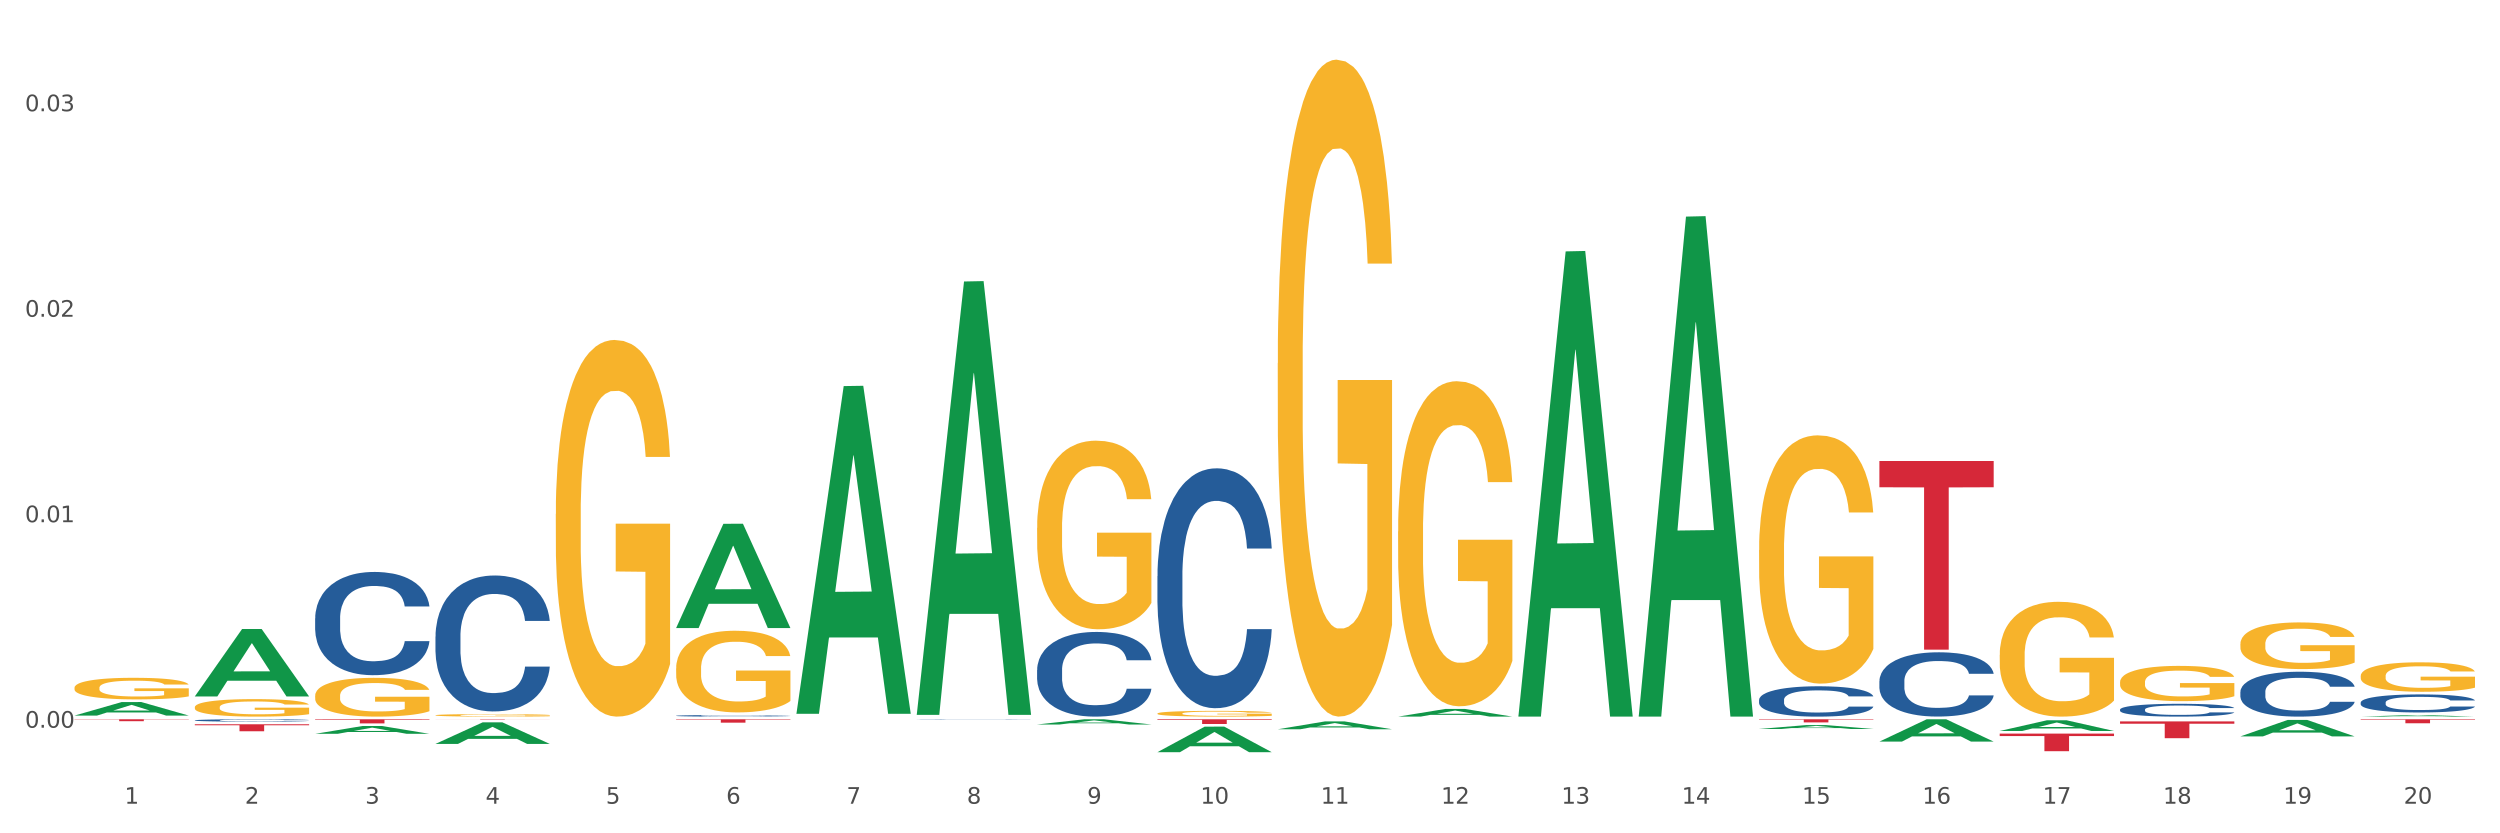 <?xml version="1.0" encoding="utf-8" standalone="no"?>
<!DOCTYPE svg PUBLIC "-//W3C//DTD SVG 1.1//EN"
  "http://www.w3.org/Graphics/SVG/1.1/DTD/svg11.dtd">
<svg xmlns:xlink="http://www.w3.org/1999/xlink" width="1080pt" height="360pt" viewBox="0 0 1080 360" xmlns="http://www.w3.org/2000/svg" version="1.1">
 <rect x="0" y="0" width="1080" height="360" fill="#333333" stroke="none"/>
 <defs>
  <style type="text/css">*{stroke-linejoin: round; stroke-linecap: butt}</style>
 </defs>
 <g id="figure_1">
  <g id="patch_1">
   <path d="M 0 360 
L 1080 360 
L 1080 0 
L 0 0 
z
" style="fill: #ffffff; stroke: #ffffff; stroke-linejoin: miter"/>
  </g>
  <g id="axes_1">
   <g id="matplotlib.axis_1">
    <g id="xtick_1">
     <g id="text_1">
      <!-- 1 -->
      <g style="fill: #4d4d4d" transform="translate(53.812 347.204) scale(0.096 -0.096)">
       <defs>
        <path id="DejaVuSans-31" d="M 794 531 
L 1825 531 
L 1825 4091 
L 703 3866 
L 703 4441 
L 1819 4666 
L 2450 4666 
L 2450 531 
L 3481 531 
L 3481 0 
L 794 0 
L 794 531 
z
" transform="scale(0.016)"/>
       </defs>
       <use xlink:href="#DejaVuSans-31"/>
      </g>
     </g>
    </g>
    <g id="xtick_2">
     <g id="text_2">
      <!-- 2 -->
      <g style="fill: #4d4d4d" transform="translate(105.793 347.204) scale(0.096 -0.096)">
       <defs>
        <path id="DejaVuSans-32" d="M 1228 531 
L 3431 531 
L 3431 0 
L 469 0 
L 469 531 
Q 828 903 1448 1529 
Q 2069 2156 2228 2338 
Q 2531 2678 2651 2914 
Q 2772 3150 2772 3378 
Q 2772 3750 2511 3984 
Q 2250 4219 1831 4219 
Q 1534 4219 1204 4116 
Q 875 4013 500 3803 
L 500 4441 
Q 881 4594 1212 4672 
Q 1544 4750 1819 4750 
Q 2544 4750 2975 4387 
Q 3406 4025 3406 3419 
Q 3406 3131 3298 2873 
Q 3191 2616 2906 2266 
Q 2828 2175 2409 1742 
Q 1991 1309 1228 531 
z
" transform="scale(0.016)"/>
       </defs>
       <use xlink:href="#DejaVuSans-32"/>
      </g>
     </g>
    </g>
    <g id="xtick_3">
     <g id="text_3">
      <!-- 3 -->
      <g style="fill: #4d4d4d" transform="translate(157.774 347.204) scale(0.096 -0.096)">
       <defs>
        <path id="DejaVuSans-33" d="M 2597 2516 
Q 3050 2419 3304 2112 
Q 3559 1806 3559 1356 
Q 3559 666 3084 287 
Q 2609 -91 1734 -91 
Q 1441 -91 1130 -33 
Q 819 25 488 141 
L 488 750 
Q 750 597 1062 519 
Q 1375 441 1716 441 
Q 2309 441 2620 675 
Q 2931 909 2931 1356 
Q 2931 1769 2642 2001 
Q 2353 2234 1838 2234 
L 1294 2234 
L 1294 2753 
L 1863 2753 
Q 2328 2753 2575 2939 
Q 2822 3125 2822 3475 
Q 2822 3834 2567 4026 
Q 2313 4219 1838 4219 
Q 1578 4219 1281 4162 
Q 984 4106 628 3988 
L 628 4550 
Q 988 4650 1302 4700 
Q 1616 4750 1894 4750 
Q 2613 4750 3031 4423 
Q 3450 4097 3450 3541 
Q 3450 3153 3228 2886 
Q 3006 2619 2597 2516 
z
" transform="scale(0.016)"/>
       </defs>
       <use xlink:href="#DejaVuSans-33"/>
      </g>
     </g>
    </g>
    <g id="xtick_4">
     <g id="text_4">
      <!-- 4 -->
      <g style="fill: #4d4d4d" transform="translate(209.756 347.204) scale(0.096 -0.096)">
       <defs>
        <path id="DejaVuSans-34" d="M 2419 4116 
L 825 1625 
L 2419 1625 
L 2419 4116 
z
M 2253 4666 
L 3047 4666 
L 3047 1625 
L 3713 1625 
L 3713 1100 
L 3047 1100 
L 3047 0 
L 2419 0 
L 2419 1100 
L 313 1100 
L 313 1709 
L 2253 4666 
z
" transform="scale(0.016)"/>
       </defs>
       <use xlink:href="#DejaVuSans-34"/>
      </g>
     </g>
    </g>
    <g id="xtick_5">
     <g id="text_5">
      <!-- 5 -->
      <g style="fill: #4d4d4d" transform="translate(261.737 347.204) scale(0.096 -0.096)">
       <defs>
        <path id="DejaVuSans-35" d="M 691 4666 
L 3169 4666 
L 3169 4134 
L 1269 4134 
L 1269 2991 
Q 1406 3038 1543 3061 
Q 1681 3084 1819 3084 
Q 2600 3084 3056 2656 
Q 3513 2228 3513 1497 
Q 3513 744 3044 326 
Q 2575 -91 1722 -91 
Q 1428 -91 1123 -41 
Q 819 9 494 109 
L 494 744 
Q 775 591 1075 516 
Q 1375 441 1709 441 
Q 2250 441 2565 725 
Q 2881 1009 2881 1497 
Q 2881 1984 2565 2268 
Q 2250 2553 1709 2553 
Q 1456 2553 1204 2497 
Q 953 2441 691 2322 
L 691 4666 
z
" transform="scale(0.016)"/>
       </defs>
       <use xlink:href="#DejaVuSans-35"/>
      </g>
     </g>
    </g>
    <g id="xtick_6">
     <g id="text_6">
      <!-- 6 -->
      <g style="fill: #4d4d4d" transform="translate(313.718 347.204) scale(0.096 -0.096)">
       <defs>
        <path id="DejaVuSans-36" d="M 2113 2584 
Q 1688 2584 1439 2293 
Q 1191 2003 1191 1497 
Q 1191 994 1439 701 
Q 1688 409 2113 409 
Q 2538 409 2786 701 
Q 3034 994 3034 1497 
Q 3034 2003 2786 2293 
Q 2538 2584 2113 2584 
z
M 3366 4563 
L 3366 3988 
Q 3128 4100 2886 4159 
Q 2644 4219 2406 4219 
Q 1781 4219 1451 3797 
Q 1122 3375 1075 2522 
Q 1259 2794 1537 2939 
Q 1816 3084 2150 3084 
Q 2853 3084 3261 2657 
Q 3669 2231 3669 1497 
Q 3669 778 3244 343 
Q 2819 -91 2113 -91 
Q 1303 -91 875 529 
Q 447 1150 447 2328 
Q 447 3434 972 4092 
Q 1497 4750 2381 4750 
Q 2619 4750 2861 4703 
Q 3103 4656 3366 4563 
z
" transform="scale(0.016)"/>
       </defs>
       <use xlink:href="#DejaVuSans-36"/>
      </g>
     </g>
    </g>
    <g id="xtick_7">
     <g id="text_7">
      <!-- 7 -->
      <g style="fill: #4d4d4d" transform="translate(365.699 347.204) scale(0.096 -0.096)">
       <defs>
        <path id="DejaVuSans-37" d="M 525 4666 
L 3525 4666 
L 3525 4397 
L 1831 0 
L 1172 0 
L 2766 4134 
L 525 4134 
L 525 4666 
z
" transform="scale(0.016)"/>
       </defs>
       <use xlink:href="#DejaVuSans-37"/>
      </g>
     </g>
    </g>
    <g id="xtick_8">
     <g id="text_8">
      <!-- 8 -->
      <g style="fill: #4d4d4d" transform="translate(417.68 347.204) scale(0.096 -0.096)">
       <defs>
        <path id="DejaVuSans-38" d="M 2034 2216 
Q 1584 2216 1326 1975 
Q 1069 1734 1069 1313 
Q 1069 891 1326 650 
Q 1584 409 2034 409 
Q 2484 409 2743 651 
Q 3003 894 3003 1313 
Q 3003 1734 2745 1975 
Q 2488 2216 2034 2216 
z
M 1403 2484 
Q 997 2584 770 2862 
Q 544 3141 544 3541 
Q 544 4100 942 4425 
Q 1341 4750 2034 4750 
Q 2731 4750 3128 4425 
Q 3525 4100 3525 3541 
Q 3525 3141 3298 2862 
Q 3072 2584 2669 2484 
Q 3125 2378 3379 2068 
Q 3634 1759 3634 1313 
Q 3634 634 3220 271 
Q 2806 -91 2034 -91 
Q 1263 -91 848 271 
Q 434 634 434 1313 
Q 434 1759 690 2068 
Q 947 2378 1403 2484 
z
M 1172 3481 
Q 1172 3119 1398 2916 
Q 1625 2713 2034 2713 
Q 2441 2713 2670 2916 
Q 2900 3119 2900 3481 
Q 2900 3844 2670 4047 
Q 2441 4250 2034 4250 
Q 1625 4250 1398 4047 
Q 1172 3844 1172 3481 
z
" transform="scale(0.016)"/>
       </defs>
       <use xlink:href="#DejaVuSans-38"/>
      </g>
     </g>
    </g>
    <g id="xtick_9">
     <g id="text_9">
      <!-- 9 -->
      <g style="fill: #4d4d4d" transform="translate(469.662 347.204) scale(0.096 -0.096)">
       <defs>
        <path id="DejaVuSans-39" d="M 703 97 
L 703 672 
Q 941 559 1184 500 
Q 1428 441 1663 441 
Q 2288 441 2617 861 
Q 2947 1281 2994 2138 
Q 2813 1869 2534 1725 
Q 2256 1581 1919 1581 
Q 1219 1581 811 2004 
Q 403 2428 403 3163 
Q 403 3881 828 4315 
Q 1253 4750 1959 4750 
Q 2769 4750 3195 4129 
Q 3622 3509 3622 2328 
Q 3622 1225 3098 567 
Q 2575 -91 1691 -91 
Q 1453 -91 1209 -44 
Q 966 3 703 97 
z
M 1959 2075 
Q 2384 2075 2632 2365 
Q 2881 2656 2881 3163 
Q 2881 3666 2632 3958 
Q 2384 4250 1959 4250 
Q 1534 4250 1286 3958 
Q 1038 3666 1038 3163 
Q 1038 2656 1286 2365 
Q 1534 2075 1959 2075 
z
" transform="scale(0.016)"/>
       </defs>
       <use xlink:href="#DejaVuSans-39"/>
      </g>
     </g>
    </g>
    <g id="xtick_10">
     <g id="text_10">
      <!-- 10 -->
      <g style="fill: #4d4d4d" transform="translate(518.589 347.204) scale(0.096 -0.096)">
       <defs>
        <path id="DejaVuSans-30" d="M 2034 4250 
Q 1547 4250 1301 3770 
Q 1056 3291 1056 2328 
Q 1056 1369 1301 889 
Q 1547 409 2034 409 
Q 2525 409 2770 889 
Q 3016 1369 3016 2328 
Q 3016 3291 2770 3770 
Q 2525 4250 2034 4250 
z
M 2034 4750 
Q 2819 4750 3233 4129 
Q 3647 3509 3647 2328 
Q 3647 1150 3233 529 
Q 2819 -91 2034 -91 
Q 1250 -91 836 529 
Q 422 1150 422 2328 
Q 422 3509 836 4129 
Q 1250 4750 2034 4750 
z
" transform="scale(0.016)"/>
       </defs>
       <use xlink:href="#DejaVuSans-31"/>
       <use xlink:href="#DejaVuSans-30" transform="translate(63.623 0)"/>
      </g>
     </g>
    </g>
    <g id="xtick_11">
     <g id="text_11">
      <!-- 11 -->
      <g style="fill: #4d4d4d" transform="translate(570.57 347.204) scale(0.096 -0.096)">
       <use xlink:href="#DejaVuSans-31"/>
       <use xlink:href="#DejaVuSans-31" transform="translate(63.623 0)"/>
      </g>
     </g>
    </g>
    <g id="xtick_12">
     <g id="text_12">
      <!-- 12 -->
      <g style="fill: #4d4d4d" transform="translate(622.551 347.204) scale(0.096 -0.096)">
       <use xlink:href="#DejaVuSans-31"/>
       <use xlink:href="#DejaVuSans-32" transform="translate(63.623 0)"/>
      </g>
     </g>
    </g>
    <g id="xtick_13">
     <g id="text_13">
      <!-- 13 -->
      <g style="fill: #4d4d4d" transform="translate(674.533 347.204) scale(0.096 -0.096)">
       <use xlink:href="#DejaVuSans-31"/>
       <use xlink:href="#DejaVuSans-33" transform="translate(63.623 0)"/>
      </g>
     </g>
    </g>
    <g id="xtick_14">
     <g id="text_14">
      <!-- 14 -->
      <g style="fill: #4d4d4d" transform="translate(726.514 347.204) scale(0.096 -0.096)">
       <use xlink:href="#DejaVuSans-31"/>
       <use xlink:href="#DejaVuSans-34" transform="translate(63.623 0)"/>
      </g>
     </g>
    </g>
    <g id="xtick_15">
     <g id="text_15">
      <!-- 15 -->
      <g style="fill: #4d4d4d" transform="translate(778.495 347.204) scale(0.096 -0.096)">
       <use xlink:href="#DejaVuSans-31"/>
       <use xlink:href="#DejaVuSans-35" transform="translate(63.623 0)"/>
      </g>
     </g>
    </g>
    <g id="xtick_16">
     <g id="text_16">
      <!-- 16 -->
      <g style="fill: #4d4d4d" transform="translate(830.476 347.204) scale(0.096 -0.096)">
       <use xlink:href="#DejaVuSans-31"/>
       <use xlink:href="#DejaVuSans-36" transform="translate(63.623 0)"/>
      </g>
     </g>
    </g>
    <g id="xtick_17">
     <g id="text_17">
      <!-- 17 -->
      <g style="fill: #4d4d4d" transform="translate(882.457 347.204) scale(0.096 -0.096)">
       <use xlink:href="#DejaVuSans-31"/>
       <use xlink:href="#DejaVuSans-37" transform="translate(63.623 0)"/>
      </g>
     </g>
    </g>
    <g id="xtick_18">
     <g id="text_18">
      <!-- 18 -->
      <g style="fill: #4d4d4d" transform="translate(934.439 347.204) scale(0.096 -0.096)">
       <use xlink:href="#DejaVuSans-31"/>
       <use xlink:href="#DejaVuSans-38" transform="translate(63.623 0)"/>
      </g>
     </g>
    </g>
    <g id="xtick_19">
     <g id="text_19">
      <!-- 19 -->
      <g style="fill: #4d4d4d" transform="translate(986.42 347.204) scale(0.096 -0.096)">
       <use xlink:href="#DejaVuSans-31"/>
       <use xlink:href="#DejaVuSans-39" transform="translate(63.623 0)"/>
      </g>
     </g>
    </g>
    <g id="xtick_20">
     <g id="text_20">
      <!-- 20 -->
      <g style="fill: #4d4d4d" transform="translate(1038.401 347.204) scale(0.096 -0.096)">
       <use xlink:href="#DejaVuSans-32"/>
       <use xlink:href="#DejaVuSans-30" transform="translate(63.623 0)"/>
      </g>
     </g>
    </g>
    <g id="xtick_21"/>
    <g id="xtick_22"/>
    <g id="xtick_23"/>
    <g id="xtick_24"/>
    <g id="xtick_25"/>
    <g id="xtick_26"/>
    <g id="xtick_27"/>
    <g id="xtick_28"/>
    <g id="xtick_29"/>
    <g id="xtick_30"/>
    <g id="xtick_31"/>
    <g id="xtick_32"/>
    <g id="xtick_33"/>
    <g id="xtick_34"/>
    <g id="xtick_35"/>
    <g id="xtick_36"/>
    <g id="xtick_37"/>
    <g id="xtick_38"/>
    <g id="xtick_39"/>
   </g>
   <g id="matplotlib.axis_2">
    <g id="ytick_1">
     <g id="text_21">
      <!-- 0.00 -->
      <g style="fill: #4d4d4d" transform="translate(10.8 314.369) scale(0.096 -0.096)">
       <defs>
        <path id="DejaVuSans-2e" d="M 684 794 
L 1344 794 
L 1344 0 
L 684 0 
L 684 794 
z
" transform="scale(0.016)"/>
       </defs>
       <use xlink:href="#DejaVuSans-30"/>
       <use xlink:href="#DejaVuSans-2e" transform="translate(63.623 0)"/>
       <use xlink:href="#DejaVuSans-30" transform="translate(95.41 0)"/>
       <use xlink:href="#DejaVuSans-30" transform="translate(159.033 0)"/>
      </g>
     </g>
    </g>
    <g id="ytick_2">
     <g id="text_22">
      <!-- 0.01 -->
      <g style="fill: #4d4d4d" transform="translate(10.8 225.599) scale(0.096 -0.096)">
       <use xlink:href="#DejaVuSans-30"/>
       <use xlink:href="#DejaVuSans-2e" transform="translate(63.623 0)"/>
       <use xlink:href="#DejaVuSans-30" transform="translate(95.41 0)"/>
       <use xlink:href="#DejaVuSans-31" transform="translate(159.033 0)"/>
      </g>
     </g>
    </g>
    <g id="ytick_3">
     <g id="text_23">
      <!-- 0.02 -->
      <g style="fill: #4d4d4d" transform="translate(10.8 136.829) scale(0.096 -0.096)">
       <use xlink:href="#DejaVuSans-30"/>
       <use xlink:href="#DejaVuSans-2e" transform="translate(63.623 0)"/>
       <use xlink:href="#DejaVuSans-30" transform="translate(95.41 0)"/>
       <use xlink:href="#DejaVuSans-32" transform="translate(159.033 0)"/>
      </g>
     </g>
    </g>
    <g id="ytick_4">
     <g id="text_24">
      <!-- 0.03 -->
      <g style="fill: #4d4d4d" transform="translate(10.8 48.059) scale(0.096 -0.096)">
       <use xlink:href="#DejaVuSans-30"/>
       <use xlink:href="#DejaVuSans-2e" transform="translate(63.623 0)"/>
       <use xlink:href="#DejaVuSans-30" transform="translate(95.41 0)"/>
       <use xlink:href="#DejaVuSans-33" transform="translate(159.033 0)"/>
      </g>
     </g>
    </g>
    <g id="ytick_5"/>
    <g id="ytick_6"/>
    <g id="ytick_7"/>
   </g>
   <g id="PolyCollection_1">
    <path d="M 32.175 309.125 
L 32.226 309.119 
L 52.59 303.282 
L 61.041 303.277 
L 81.557 309.136 
L 71.783 309.136 
L 67.353 307.772 
L 46.328 307.772 
L 46.175 307.794 
L 41.899 309.136 
L 32.175 309.136 
L 32.175 309.125 
L 48.975 306.957 
L 64.706 306.952 
L 56.917 304.526 
L 56.815 304.515 
L 56.713 304.531 
L 48.924 306.952 
L 48.975 306.957 
L 32.175 309.125 
z
" clip-path="url(#p83fb6801f9)" style="fill: #109648"/>
    <path d="M 188.119 310.722 
L 237.501 310.722 
L 237.501 310.746 
L 218.076 310.746 
L 218.076 310.894 
L 207.427 310.894 
L 207.427 310.746 
L 188.119 310.746 
L 188.119 310.722 
L 188.119 310.722 
z
" clip-path="url(#p83fb6801f9)" style="fill: #d62839"/>
    <path d="M 136.137 310.722 
L 185.52 310.722 
L 185.52 310.968 
L 166.094 310.97 
L 166.094 312.494 
L 155.446 312.494 
L 155.446 310.97 
L 136.137 310.968 
L 136.137 310.724 
L 136.137 310.722 
z
" clip-path="url(#p83fb6801f9)" style="fill: #d62839"/>
    <path d="M 84.156 312.887 
L 133.538 312.887 
L 133.538 313.308 
L 114.113 313.311 
L 114.113 315.917 
L 103.464 315.917 
L 103.464 313.311 
L 84.156 313.308 
L 84.156 312.89 
L 84.156 312.887 
z
" clip-path="url(#p83fb6801f9)" style="fill: #d62839"/>
    <path d="M 32.175 310.722 
L 81.557 310.722 
L 81.557 310.838 
L 62.132 310.839 
L 62.132 311.555 
L 51.483 311.555 
L 51.483 310.839 
L 32.175 310.838 
L 32.175 310.723 
L 32.175 310.722 
z
" clip-path="url(#p83fb6801f9)" style="fill: #d62839"/>
    <path d="M 136.137 267.121 
L 136.196 267.08 
L 136.196 265.939 
L 136.371 264.392 
L 137.013 261.54 
L 137.83 259.382 
L 139.231 256.856 
L 139.99 255.797 
L 140.982 254.616 
L 143.025 252.702 
L 145.36 251.073 
L 146.994 250.176 
L 148.22 249.606 
L 150.964 248.588 
L 152.54 248.14 
L 154.174 247.773 
L 155.575 247.529 
L 157.91 247.244 
L 159.778 247.122 
L 161.938 247.081 
L 163.747 247.122 
L 166.14 247.285 
L 169.643 247.773 
L 170.985 248.058 
L 172.795 248.547 
L 174.662 249.199 
L 176.18 249.851 
L 177.931 250.787 
L 179.741 252.009 
L 181.492 253.557 
L 182.718 254.983 
L 183.71 256.49 
L 184.586 258.323 
L 185.228 260.318 
L 185.52 261.988 
L 174.838 261.988 
L 174.546 260.481 
L 173.962 258.852 
L 173.378 257.752 
L 172.736 256.856 
L 171.744 255.838 
L 170.868 255.186 
L 169.409 254.412 
L 168.067 253.924 
L 166.957 253.639 
L 165.615 253.394 
L 162.755 253.15 
L 160.712 253.15 
L 159.428 253.231 
L 157.852 253.435 
L 156.509 253.72 
L 154.933 254.209 
L 153.707 254.738 
L 152.481 255.431 
L 151.781 255.92 
L 150.73 256.816 
L 150.03 257.549 
L 149.096 258.811 
L 148.57 259.708 
L 147.637 262.029 
L 147.228 263.74 
L 147.053 264.921 
L 146.936 266.225 
L 146.936 272.579 
L 147.286 275.43 
L 147.578 276.652 
L 148.045 278.037 
L 148.921 279.829 
L 150.205 281.58 
L 151.547 282.843 
L 152.656 283.617 
L 153.707 284.187 
L 154.758 284.635 
L 156.042 285.042 
L 157.093 285.287 
L 158.669 285.531 
L 160.537 285.653 
L 161.996 285.653 
L 164.973 285.45 
L 166.315 285.246 
L 167.6 284.961 
L 169 284.513 
L 170.11 284.024 
L 170.752 283.657 
L 171.802 282.884 
L 172.619 282.069 
L 173.32 281.132 
L 173.787 280.318 
L 174.312 279.096 
L 174.721 277.711 
L 174.838 276.978 
L 185.52 276.978 
L 185.286 278.444 
L 184.877 279.869 
L 184.06 281.784 
L 183.418 282.884 
L 182.426 284.228 
L 181.375 285.368 
L 179.916 286.631 
L 178.573 287.568 
L 177.172 288.382 
L 175.655 289.115 
L 172.911 290.134 
L 171.919 290.419 
L 169.818 290.908 
L 168.183 291.193 
L 165.79 291.478 
L 163.338 291.641 
L 160.77 291.682 
L 158.494 291.6 
L 155.984 291.356 
L 154.408 291.111 
L 152.656 290.745 
L 150.613 290.174 
L 148.687 289.482 
L 146.878 288.667 
L 145.185 287.731 
L 143.609 286.672 
L 141.566 284.92 
L 140.048 283.209 
L 138.939 281.621 
L 138.18 280.277 
L 137.422 278.566 
L 137.013 277.385 
L 136.371 274.534 
L 136.137 271.886 
L 136.137 267.121 
z
" clip-path="url(#p83fb6801f9)" style="fill: #255c99"/>
    <path d="M 1019.818 292.003 
L 1019.876 291.992 
L 1019.876 291.573 
L 1019.993 291.213 
L 1020.576 290.342 
L 1021.45 289.621 
L 1022.092 289.238 
L 1022.733 288.924 
L 1023.491 288.61 
L 1024.424 288.285 
L 1026.115 287.808 
L 1027.164 287.564 
L 1028.447 287.308 
L 1030.779 286.937 
L 1032.469 286.727 
L 1034.219 286.553 
L 1037.075 286.344 
L 1038.941 286.251 
L 1040.923 286.181 
L 1043.314 286.135 
L 1045.121 286.123 
L 1049.086 286.158 
L 1052.467 286.262 
L 1054.1 286.344 
L 1056.199 286.483 
L 1057.306 286.576 
L 1059.114 286.762 
L 1060.979 287.006 
L 1062.262 287.215 
L 1064.186 287.611 
L 1065.644 288.006 
L 1066.985 288.494 
L 1067.684 288.831 
L 1068.209 289.145 
L 1068.675 289.505 
L 1069.142 290.074 
L 1058.647 290.074 
L 1058.239 289.668 
L 1057.598 289.284 
L 1056.665 288.912 
L 1055.849 288.68 
L 1054.449 288.389 
L 1053.167 288.203 
L 1051.826 288.064 
L 1050.193 287.948 
L 1048.911 287.889 
L 1047.103 287.843 
L 1043.547 287.855 
L 1041.157 287.948 
L 1039.524 288.064 
L 1038.475 288.168 
L 1037.542 288.285 
L 1036.492 288.447 
L 1035.268 288.691 
L 1034.393 288.912 
L 1033.519 289.191 
L 1032.819 289.47 
L 1032.178 289.795 
L 1031.653 290.144 
L 1031.245 290.504 
L 1030.895 290.946 
L 1030.604 291.678 
L 1030.604 293.27 
L 1030.72 293.63 
L 1031.012 294.107 
L 1031.362 294.467 
L 1031.945 294.897 
L 1032.469 295.188 
L 1033.461 295.606 
L 1034.568 295.955 
L 1035.443 296.175 
L 1036.317 296.361 
L 1037.833 296.617 
L 1039.524 296.826 
L 1040.982 296.954 
L 1042.964 297.07 
L 1044.305 297.117 
L 1045.471 297.14 
L 1048.328 297.14 
L 1050.368 297.105 
L 1052.642 297.024 
L 1054.391 296.919 
L 1055.849 296.791 
L 1057.481 296.582 
L 1058.531 296.385 
L 1058.531 293.956 
L 1045.704 293.944 
L 1045.704 292.329 
L 1069.2 292.329 
L 1069.2 297.07 
L 1068.209 297.314 
L 1067.101 297.535 
L 1065.935 297.733 
L 1064.186 297.977 
L 1062.087 298.209 
L 1060.221 298.372 
L 1058.239 298.511 
L 1055.907 298.639 
L 1052.875 298.755 
L 1051.01 298.802 
L 1048.678 298.837 
L 1045.937 298.848 
L 1043.547 298.825 
L 1041.215 298.767 
L 1038.766 298.662 
L 1036.376 298.511 
L 1034.568 298.36 
L 1032.761 298.174 
L 1030.837 297.93 
L 1029.321 297.698 
L 1028.155 297.489 
L 1026.872 297.221 
L 1025.473 296.873 
L 1024.424 296.559 
L 1023.491 296.233 
L 1022.5 295.815 
L 1021.8 295.455 
L 1021.101 295.002 
L 1020.692 294.665 
L 1020.226 294.142 
L 1019.876 293.41 
L 1019.818 292.003 
z
" clip-path="url(#p83fb6801f9)" style="fill: #f7b32b"/>
    <path d="M 967.837 278.2 
L 967.895 278.181 
L 967.895 277.518 
L 968.012 276.947 
L 968.595 275.566 
L 969.469 274.424 
L 970.11 273.817 
L 970.752 273.319 
L 971.51 272.822 
L 972.443 272.306 
L 974.133 271.551 
L 975.183 271.165 
L 976.465 270.759 
L 978.798 270.17 
L 980.488 269.839 
L 982.237 269.562 
L 985.094 269.231 
L 986.96 269.083 
L 988.942 268.973 
L 991.333 268.899 
L 993.14 268.881 
L 997.104 268.936 
L 1000.486 269.102 
L 1002.118 269.231 
L 1004.217 269.452 
L 1005.325 269.599 
L 1007.132 269.894 
L 1008.998 270.281 
L 1010.281 270.612 
L 1012.205 271.238 
L 1013.662 271.864 
L 1015.003 272.638 
L 1015.703 273.172 
L 1016.228 273.669 
L 1016.694 274.24 
L 1017.16 275.142 
L 1006.666 275.142 
L 1006.258 274.498 
L 1005.617 273.89 
L 1004.684 273.301 
L 1003.868 272.933 
L 1002.468 272.472 
L 1001.186 272.177 
L 999.845 271.956 
L 998.212 271.772 
L 996.93 271.68 
L 995.122 271.607 
L 991.566 271.625 
L 989.175 271.772 
L 987.543 271.956 
L 986.493 272.122 
L 985.561 272.306 
L 984.511 272.564 
L 983.287 272.951 
L 982.412 273.301 
L 981.538 273.743 
L 980.838 274.185 
L 980.197 274.7 
L 979.672 275.253 
L 979.264 275.824 
L 978.914 276.524 
L 978.623 277.684 
L 978.623 280.207 
L 978.739 280.778 
L 979.031 281.533 
L 979.381 282.104 
L 979.964 282.785 
L 980.488 283.246 
L 981.479 283.909 
L 982.587 284.461 
L 983.462 284.811 
L 984.336 285.106 
L 985.852 285.511 
L 987.543 285.842 
L 989 286.045 
L 990.983 286.229 
L 992.324 286.303 
L 993.49 286.34 
L 996.347 286.34 
L 998.387 286.284 
L 1000.661 286.155 
L 1002.41 285.99 
L 1003.868 285.787 
L 1005.5 285.456 
L 1006.549 285.143 
L 1006.549 281.294 
L 993.723 281.275 
L 993.723 278.715 
L 1017.219 278.715 
L 1017.219 286.229 
L 1016.228 286.616 
L 1015.12 286.966 
L 1013.954 287.279 
L 1012.205 287.666 
L 1010.106 288.034 
L 1008.24 288.292 
L 1006.258 288.513 
L 1003.926 288.715 
L 1000.894 288.9 
L 999.028 288.973 
L 996.696 289.028 
L 993.956 289.047 
L 991.566 289.01 
L 989.234 288.918 
L 986.785 288.752 
L 984.395 288.513 
L 982.587 288.273 
L 980.78 287.979 
L 978.856 287.592 
L 977.34 287.224 
L 976.174 286.892 
L 974.891 286.469 
L 973.492 285.916 
L 972.443 285.419 
L 971.51 284.903 
L 970.519 284.24 
L 969.819 283.669 
L 969.119 282.951 
L 968.711 282.417 
L 968.245 281.588 
L 967.895 280.428 
L 967.837 278.2 
z
" clip-path="url(#p83fb6801f9)" style="fill: #f7b32b"/>
    <path d="M 915.855 294.703 
L 915.914 294.689 
L 915.914 294.188 
L 916.03 293.757 
L 916.613 292.713 
L 917.488 291.85 
L 918.129 291.391 
L 918.771 291.015 
L 919.529 290.639 
L 920.461 290.25 
L 922.152 289.679 
L 923.202 289.387 
L 924.484 289.081 
L 926.816 288.636 
L 928.507 288.385 
L 930.256 288.176 
L 933.113 287.926 
L 934.979 287.815 
L 936.961 287.731 
L 939.351 287.675 
L 941.159 287.661 
L 945.123 287.703 
L 948.505 287.828 
L 950.137 287.926 
L 952.236 288.093 
L 953.344 288.204 
L 955.151 288.427 
L 957.017 288.719 
L 958.3 288.97 
L 960.224 289.443 
L 961.681 289.916 
L 963.022 290.5 
L 963.722 290.904 
L 964.246 291.28 
L 964.713 291.711 
L 965.179 292.393 
L 954.685 292.393 
L 954.277 291.906 
L 953.635 291.447 
L 952.703 291.001 
L 951.886 290.723 
L 950.487 290.375 
L 949.204 290.152 
L 947.863 289.985 
L 946.231 289.846 
L 944.948 289.777 
L 943.141 289.721 
L 939.585 289.735 
L 937.194 289.846 
L 935.562 289.985 
L 934.512 290.111 
L 933.579 290.25 
L 932.53 290.445 
L 931.306 290.737 
L 930.431 291.001 
L 929.557 291.335 
L 928.857 291.669 
L 928.216 292.059 
L 927.691 292.476 
L 927.283 292.908 
L 926.933 293.437 
L 926.641 294.313 
L 926.641 296.22 
L 926.758 296.651 
L 927.05 297.222 
L 927.399 297.653 
L 927.982 298.168 
L 928.507 298.516 
L 929.498 299.017 
L 930.606 299.434 
L 931.48 299.699 
L 932.355 299.921 
L 933.871 300.228 
L 935.562 300.478 
L 937.019 300.631 
L 939.002 300.77 
L 940.342 300.826 
L 941.509 300.854 
L 944.365 300.854 
L 946.406 300.812 
L 948.68 300.715 
L 950.429 300.589 
L 951.886 300.436 
L 953.519 300.186 
L 954.568 299.949 
L 954.568 297.041 
L 941.742 297.027 
L 941.742 295.093 
L 965.238 295.093 
L 965.238 300.77 
L 964.246 301.063 
L 963.139 301.327 
L 961.973 301.563 
L 960.224 301.856 
L 958.125 302.134 
L 956.259 302.329 
L 954.277 302.496 
L 951.945 302.649 
L 948.913 302.788 
L 947.047 302.844 
L 944.715 302.885 
L 941.975 302.899 
L 939.585 302.872 
L 937.252 302.802 
L 934.804 302.677 
L 932.413 302.496 
L 930.606 302.315 
L 928.799 302.092 
L 926.875 301.8 
L 925.359 301.522 
L 924.193 301.271 
L 922.91 300.951 
L 921.511 300.534 
L 920.461 300.158 
L 919.529 299.768 
L 918.537 299.267 
L 917.838 298.836 
L 917.138 298.293 
L 916.73 297.89 
L 916.264 297.263 
L 915.914 296.387 
L 915.855 294.703 
z
" clip-path="url(#p83fb6801f9)" style="fill: #f7b32b"/>
    <path d="M 863.874 282.896 
L 863.933 282.851 
L 863.933 281.22 
L 864.049 279.815 
L 864.632 276.417 
L 865.507 273.608 
L 866.148 272.113 
L 866.789 270.89 
L 867.547 269.667 
L 868.48 268.398 
L 870.171 266.54 
L 871.22 265.589 
L 872.503 264.592 
L 874.835 263.142 
L 876.526 262.327 
L 878.275 261.647 
L 881.132 260.832 
L 882.997 260.469 
L 884.98 260.197 
L 887.37 260.016 
L 889.177 259.971 
L 893.142 260.107 
L 896.524 260.514 
L 898.156 260.832 
L 900.255 261.375 
L 901.363 261.738 
L 903.17 262.463 
L 905.036 263.414 
L 906.318 264.23 
L 908.242 265.77 
L 909.7 267.311 
L 911.041 269.213 
L 911.741 270.527 
L 912.265 271.751 
L 912.732 273.155 
L 913.198 275.375 
L 902.704 275.375 
L 902.296 273.789 
L 901.654 272.294 
L 900.721 270.844 
L 899.905 269.938 
L 898.506 268.806 
L 897.223 268.081 
L 895.882 267.537 
L 894.25 267.084 
L 892.967 266.857 
L 891.16 266.676 
L 887.603 266.722 
L 885.213 267.084 
L 883.58 267.537 
L 882.531 267.945 
L 881.598 268.398 
L 880.549 269.032 
L 879.324 269.984 
L 878.45 270.844 
L 877.575 271.932 
L 876.876 273.019 
L 876.234 274.288 
L 875.71 275.647 
L 875.302 277.052 
L 874.952 278.773 
L 874.66 281.628 
L 874.66 287.835 
L 874.777 289.239 
L 875.068 291.097 
L 875.418 292.501 
L 876.001 294.178 
L 876.526 295.31 
L 877.517 296.942 
L 878.625 298.301 
L 879.499 299.162 
L 880.374 299.886 
L 881.89 300.883 
L 883.58 301.699 
L 885.038 302.197 
L 887.02 302.65 
L 888.361 302.831 
L 889.527 302.922 
L 892.384 302.922 
L 894.425 302.786 
L 896.699 302.469 
L 898.448 302.061 
L 899.905 301.563 
L 901.538 300.747 
L 902.587 299.977 
L 902.587 290.508 
L 889.761 290.463 
L 889.761 284.165 
L 913.256 284.165 
L 913.256 302.65 
L 912.265 303.602 
L 911.158 304.463 
L 909.991 305.233 
L 908.242 306.184 
L 906.143 307.09 
L 904.278 307.725 
L 902.296 308.268 
L 899.963 308.767 
L 896.932 309.22 
L 895.066 309.401 
L 892.734 309.537 
L 889.994 309.582 
L 887.603 309.492 
L 885.271 309.265 
L 882.823 308.857 
L 880.432 308.268 
L 878.625 307.679 
L 876.817 306.954 
L 874.893 306.003 
L 873.378 305.097 
L 872.211 304.281 
L 870.929 303.239 
L 869.53 301.88 
L 868.48 300.657 
L 867.547 299.388 
L 866.556 297.757 
L 865.857 296.353 
L 865.157 294.586 
L 864.749 293.272 
L 864.282 291.233 
L 863.933 288.378 
L 863.874 282.896 
z
" clip-path="url(#p83fb6801f9)" style="fill: #f7b32b"/>
    <path d="M 759.912 237.634 
L 759.97 237.536 
L 759.97 234.01 
L 760.087 230.973 
L 760.67 223.626 
L 761.544 217.553 
L 762.186 214.32 
L 762.827 211.675 
L 763.585 209.03 
L 764.518 206.287 
L 766.209 202.271 
L 767.258 200.214 
L 768.541 198.059 
L 770.873 194.924 
L 772.563 193.161 
L 774.313 191.692 
L 777.169 189.928 
L 779.035 189.145 
L 781.017 188.557 
L 783.408 188.165 
L 785.215 188.067 
L 789.18 188.361 
L 792.561 189.243 
L 794.194 189.928 
L 796.293 191.104 
L 797.4 191.888 
L 799.208 193.455 
L 801.073 195.512 
L 802.356 197.275 
L 804.28 200.606 
L 805.738 203.936 
L 807.078 208.051 
L 807.778 210.891 
L 808.303 213.536 
L 808.769 216.573 
L 809.236 221.373 
L 798.741 221.373 
L 798.333 217.944 
L 797.692 214.712 
L 796.759 211.577 
L 795.943 209.618 
L 794.543 207.169 
L 793.261 205.602 
L 791.92 204.426 
L 790.287 203.447 
L 789.005 202.957 
L 787.197 202.565 
L 783.641 202.663 
L 781.251 203.447 
L 779.618 204.426 
L 778.569 205.308 
L 777.636 206.287 
L 776.586 207.659 
L 775.362 209.716 
L 774.487 211.577 
L 773.613 213.928 
L 772.913 216.279 
L 772.272 219.022 
L 771.747 221.961 
L 771.339 224.997 
L 770.989 228.72 
L 770.698 234.891 
L 770.698 248.311 
L 770.814 251.348 
L 771.106 255.364 
L 771.456 258.401 
L 772.039 262.025 
L 772.563 264.474 
L 773.555 268.001 
L 774.662 270.94 
L 775.537 272.801 
L 776.411 274.368 
L 777.927 276.523 
L 779.618 278.287 
L 781.076 279.364 
L 783.058 280.344 
L 784.399 280.735 
L 785.565 280.931 
L 788.422 280.931 
L 790.462 280.637 
L 792.736 279.952 
L 794.485 279.07 
L 795.943 277.993 
L 797.575 276.229 
L 798.625 274.564 
L 798.625 254.091 
L 785.798 253.993 
L 785.798 240.377 
L 809.294 240.377 
L 809.294 280.344 
L 808.303 282.401 
L 807.195 284.262 
L 806.029 285.927 
L 804.28 287.984 
L 802.181 289.944 
L 800.315 291.315 
L 798.333 292.49 
L 796.001 293.568 
L 792.969 294.548 
L 791.104 294.939 
L 788.772 295.233 
L 786.031 295.331 
L 783.641 295.135 
L 781.309 294.645 
L 778.86 293.764 
L 776.47 292.49 
L 774.662 291.217 
L 772.855 289.65 
L 770.931 287.593 
L 769.415 285.633 
L 768.249 283.87 
L 766.966 281.617 
L 765.567 278.678 
L 764.518 276.033 
L 763.585 273.291 
L 762.594 269.764 
L 761.894 266.727 
L 761.194 262.907 
L 760.786 260.066 
L 760.32 255.658 
L 759.97 249.487 
L 759.912 237.634 
z
" clip-path="url(#p83fb6801f9)" style="fill: #f7b32b"/>
    <path d="M 603.968 229.578 
L 604.027 229.449 
L 604.027 224.832 
L 604.143 220.856 
L 604.726 211.237 
L 605.601 203.285 
L 606.242 199.053 
L 606.883 195.59 
L 607.641 192.127 
L 608.574 188.536 
L 610.265 183.277 
L 611.314 180.584 
L 612.597 177.762 
L 614.929 173.658 
L 616.62 171.349 
L 618.369 169.425 
L 621.226 167.117 
L 623.091 166.091 
L 625.074 165.321 
L 627.464 164.808 
L 629.271 164.68 
L 633.236 165.065 
L 636.618 166.219 
L 638.25 167.117 
L 640.349 168.656 
L 641.457 169.682 
L 643.264 171.734 
L 645.13 174.427 
L 646.412 176.736 
L 648.336 181.097 
L 649.794 185.457 
L 651.135 190.844 
L 651.835 194.564 
L 652.359 198.027 
L 652.826 202.002 
L 653.292 208.287 
L 642.798 208.287 
L 642.39 203.798 
L 641.748 199.566 
L 640.815 195.461 
L 639.999 192.896 
L 638.6 189.69 
L 637.317 187.638 
L 635.976 186.099 
L 634.344 184.816 
L 633.061 184.175 
L 631.254 183.662 
L 627.697 183.79 
L 625.307 184.816 
L 623.674 186.099 
L 622.625 187.253 
L 621.692 188.536 
L 620.643 190.331 
L 619.418 193.024 
L 618.544 195.461 
L 617.669 198.54 
L 616.97 201.618 
L 616.328 205.209 
L 615.804 209.057 
L 615.396 213.033 
L 615.046 217.906 
L 614.754 225.986 
L 614.754 243.558 
L 614.871 247.534 
L 615.162 252.792 
L 615.512 256.768 
L 616.095 261.514 
L 616.62 264.72 
L 617.611 269.337 
L 618.719 273.185 
L 619.593 275.622 
L 620.468 277.674 
L 621.984 280.496 
L 623.674 282.804 
L 625.132 284.215 
L 627.114 285.498 
L 628.455 286.011 
L 629.621 286.267 
L 632.478 286.267 
L 634.519 285.882 
L 636.792 284.985 
L 638.542 283.83 
L 639.999 282.419 
L 641.632 280.111 
L 642.681 277.93 
L 642.681 251.125 
L 629.855 250.997 
L 629.855 233.169 
L 653.35 233.169 
L 653.35 285.498 
L 652.359 288.191 
L 651.251 290.628 
L 650.085 292.808 
L 648.336 295.502 
L 646.237 298.067 
L 644.372 299.862 
L 642.39 301.401 
L 640.057 302.812 
L 637.026 304.095 
L 635.16 304.608 
L 632.828 304.993 
L 630.088 305.121 
L 627.697 304.864 
L 625.365 304.223 
L 622.917 303.069 
L 620.526 301.401 
L 618.719 299.734 
L 616.911 297.682 
L 614.987 294.989 
L 613.472 292.423 
L 612.305 290.115 
L 611.023 287.165 
L 609.624 283.317 
L 608.574 279.854 
L 607.641 276.263 
L 606.65 271.646 
L 605.951 267.67 
L 605.251 262.668 
L 604.843 258.948 
L 604.376 253.177 
L 604.027 245.097 
L 603.968 229.578 
z
" clip-path="url(#p83fb6801f9)" style="fill: #f7b32b"/>
    <path d="M 551.987 156.914 
L 552.045 156.655 
L 552.045 147.324 
L 552.162 139.289 
L 552.745 119.849 
L 553.619 103.778 
L 554.261 95.225 
L 554.902 88.226 
L 555.66 81.228 
L 556.593 73.97 
L 558.284 63.343 
L 559.333 57.9 
L 560.616 52.198 
L 562.948 43.903 
L 564.639 39.238 
L 566.388 35.35 
L 569.245 30.684 
L 571.11 28.611 
L 573.093 27.055 
L 575.483 26.019 
L 577.29 25.759 
L 581.255 26.537 
L 584.636 28.87 
L 586.269 30.684 
L 588.368 33.795 
L 589.475 35.868 
L 591.283 40.015 
L 593.149 45.459 
L 594.431 50.124 
L 596.355 58.937 
L 597.813 67.75 
L 599.154 78.636 
L 599.853 86.153 
L 600.378 93.151 
L 600.844 101.186 
L 601.311 113.887 
L 590.816 113.887 
L 590.408 104.815 
L 589.767 96.262 
L 588.834 87.967 
L 588.018 82.783 
L 586.619 76.303 
L 585.336 72.156 
L 583.995 69.046 
L 582.363 66.454 
L 581.08 65.158 
L 579.273 64.121 
L 575.716 64.38 
L 573.326 66.454 
L 571.693 69.046 
L 570.644 71.378 
L 569.711 73.97 
L 568.662 77.599 
L 567.437 83.042 
L 566.563 87.967 
L 565.688 94.188 
L 564.988 100.409 
L 564.347 107.666 
L 563.822 115.442 
L 563.414 123.477 
L 563.064 133.327 
L 562.773 149.657 
L 562.773 185.167 
L 562.89 193.202 
L 563.181 203.829 
L 563.531 211.864 
L 564.114 221.455 
L 564.639 227.935 
L 565.63 237.266 
L 566.738 245.042 
L 567.612 249.967 
L 568.487 254.114 
L 570.002 259.816 
L 571.693 264.482 
L 573.151 267.333 
L 575.133 269.925 
L 576.474 270.962 
L 577.64 271.48 
L 580.497 271.48 
L 582.537 270.702 
L 584.811 268.888 
L 586.56 266.555 
L 588.018 263.704 
L 589.65 259.038 
L 590.7 254.632 
L 590.7 200.46 
L 577.873 200.2 
L 577.873 164.172 
L 601.369 164.172 
L 601.369 269.925 
L 600.378 275.368 
L 599.27 280.293 
L 598.104 284.699 
L 596.355 290.142 
L 594.256 295.326 
L 592.391 298.955 
L 590.408 302.065 
L 588.076 304.917 
L 585.044 307.509 
L 583.179 308.545 
L 580.847 309.323 
L 578.107 309.582 
L 575.716 309.064 
L 573.384 307.768 
L 570.935 305.435 
L 568.545 302.065 
L 566.738 298.696 
L 564.93 294.549 
L 563.006 289.106 
L 561.49 283.922 
L 560.324 279.256 
L 559.042 273.294 
L 557.642 265.518 
L 556.593 258.52 
L 555.66 251.263 
L 554.669 241.931 
L 553.969 233.896 
L 553.27 223.787 
L 552.862 216.271 
L 552.395 204.607 
L 552.045 188.277 
L 551.987 156.914 
z
" clip-path="url(#p83fb6801f9)" style="fill: #f7b32b"/>
    <path d="M 500.006 308.243 
L 500.064 308.241 
L 500.064 308.159 
L 500.181 308.089 
L 500.764 307.918 
L 501.638 307.777 
L 502.28 307.702 
L 502.921 307.641 
L 503.679 307.58 
L 504.612 307.516 
L 506.302 307.423 
L 507.352 307.375 
L 508.635 307.325 
L 510.967 307.252 
L 512.657 307.211 
L 514.407 307.177 
L 517.263 307.136 
L 519.129 307.118 
L 521.111 307.104 
L 523.502 307.095 
L 525.309 307.093 
L 529.274 307.1 
L 532.655 307.12 
L 534.288 307.136 
L 536.387 307.164 
L 537.494 307.182 
L 539.302 307.218 
L 541.167 307.266 
L 542.45 307.307 
L 544.374 307.384 
L 545.832 307.461 
L 547.172 307.557 
L 547.872 307.623 
L 548.397 307.684 
L 548.863 307.755 
L 549.33 307.866 
L 538.835 307.866 
L 538.427 307.786 
L 537.786 307.711 
L 536.853 307.639 
L 536.037 307.593 
L 534.637 307.536 
L 533.355 307.5 
L 532.014 307.473 
L 530.381 307.45 
L 529.099 307.439 
L 527.291 307.429 
L 523.735 307.432 
L 521.345 307.45 
L 519.712 307.473 
L 518.663 307.493 
L 517.73 307.516 
L 516.68 307.548 
L 515.456 307.595 
L 514.581 307.639 
L 513.707 307.693 
L 513.007 307.748 
L 512.366 307.811 
L 511.841 307.88 
L 511.433 307.95 
L 511.083 308.036 
L 510.792 308.18 
L 510.792 308.491 
L 510.908 308.562 
L 511.2 308.655 
L 511.55 308.725 
L 512.133 308.809 
L 512.657 308.866 
L 513.649 308.948 
L 514.756 309.016 
L 515.631 309.059 
L 516.505 309.096 
L 518.021 309.146 
L 519.712 309.187 
L 521.17 309.212 
L 523.152 309.234 
L 524.493 309.244 
L 525.659 309.248 
L 528.516 309.248 
L 530.556 309.241 
L 532.83 309.225 
L 534.579 309.205 
L 536.037 309.18 
L 537.669 309.139 
L 538.719 309.1 
L 538.719 308.625 
L 525.892 308.623 
L 525.892 308.307 
L 549.388 308.307 
L 549.388 309.234 
L 548.397 309.282 
L 547.289 309.325 
L 546.123 309.364 
L 544.374 309.412 
L 542.275 309.457 
L 540.409 309.489 
L 538.427 309.516 
L 536.095 309.541 
L 533.063 309.564 
L 531.198 309.573 
L 528.866 309.58 
L 526.125 309.582 
L 523.735 309.578 
L 521.403 309.566 
L 518.954 309.546 
L 516.564 309.516 
L 514.756 309.487 
L 512.949 309.45 
L 511.025 309.403 
L 509.509 309.357 
L 508.343 309.316 
L 507.06 309.264 
L 505.661 309.196 
L 504.612 309.134 
L 503.679 309.071 
L 502.688 308.989 
L 501.988 308.918 
L 501.288 308.83 
L 500.88 308.764 
L 500.414 308.662 
L 500.064 308.518 
L 500.006 308.243 
z
" clip-path="url(#p83fb6801f9)" style="fill: #f7b32b"/>
    <path d="M 448.025 228.023 
L 448.083 227.948 
L 448.083 225.269 
L 448.2 222.962 
L 448.783 217.38 
L 449.657 212.766 
L 450.298 210.31 
L 450.94 208.3 
L 451.698 206.291 
L 452.631 204.207 
L 454.321 201.155 
L 455.371 199.592 
L 456.653 197.955 
L 458.985 195.573 
L 460.676 194.234 
L 462.425 193.117 
L 465.282 191.778 
L 467.148 191.182 
L 469.13 190.736 
L 471.52 190.438 
L 473.328 190.364 
L 477.292 190.587 
L 480.674 191.257 
L 482.306 191.778 
L 484.405 192.671 
L 485.513 193.266 
L 487.32 194.457 
L 489.186 196.02 
L 490.469 197.36 
L 492.393 199.89 
L 493.85 202.42 
L 495.191 205.546 
L 495.891 207.705 
L 496.416 209.714 
L 496.882 212.021 
L 497.348 215.668 
L 486.854 215.668 
L 486.446 213.063 
L 485.805 210.607 
L 484.872 208.226 
L 484.056 206.737 
L 482.656 204.877 
L 481.374 203.686 
L 480.033 202.793 
L 478.4 202.048 
L 477.118 201.676 
L 475.31 201.379 
L 471.754 201.453 
L 469.363 202.048 
L 467.731 202.793 
L 466.681 203.462 
L 465.749 204.207 
L 464.699 205.249 
L 463.475 206.812 
L 462.6 208.226 
L 461.726 210.012 
L 461.026 211.798 
L 460.385 213.882 
L 459.86 216.115 
L 459.452 218.422 
L 459.102 221.25 
L 458.811 225.939 
L 458.811 236.135 
L 458.927 238.442 
L 459.219 241.494 
L 459.569 243.801 
L 460.152 246.555 
L 460.676 248.415 
L 461.667 251.094 
L 462.775 253.327 
L 463.65 254.741 
L 464.524 255.932 
L 466.04 257.569 
L 467.731 258.909 
L 469.188 259.728 
L 471.171 260.472 
L 472.512 260.77 
L 473.678 260.919 
L 476.535 260.919 
L 478.575 260.695 
L 480.849 260.174 
L 482.598 259.505 
L 484.056 258.686 
L 485.688 257.346 
L 486.737 256.081 
L 486.737 240.526 
L 473.911 240.452 
L 473.911 230.107 
L 497.407 230.107 
L 497.407 260.472 
L 496.416 262.035 
L 495.308 263.449 
L 494.142 264.714 
L 492.393 266.277 
L 490.294 267.766 
L 488.428 268.808 
L 486.446 269.701 
L 484.114 270.519 
L 481.082 271.264 
L 479.216 271.561 
L 476.884 271.785 
L 474.144 271.859 
L 471.754 271.71 
L 469.422 271.338 
L 466.973 270.668 
L 464.583 269.701 
L 462.775 268.733 
L 460.968 267.542 
L 459.044 265.979 
L 457.528 264.491 
L 456.362 263.151 
L 455.079 261.44 
L 453.68 259.207 
L 452.631 257.197 
L 451.698 255.113 
L 450.707 252.434 
L 450.007 250.127 
L 449.307 247.224 
L 448.899 245.066 
L 448.433 241.717 
L 448.083 237.028 
L 448.025 228.023 
z
" clip-path="url(#p83fb6801f9)" style="fill: #f7b32b"/>
    <path d="M 292.081 310.722 
L 341.463 310.722 
L 341.463 310.927 
L 322.038 310.929 
L 322.038 312.198 
L 311.389 312.198 
L 311.389 310.929 
L 292.081 310.927 
L 292.081 310.723 
L 292.081 310.722 
z
" clip-path="url(#p83fb6801f9)" style="fill: #d62839"/>
    <path d="M 292.081 288.781 
L 292.139 288.748 
L 292.139 287.588 
L 292.256 286.589 
L 292.839 284.172 
L 293.713 282.174 
L 294.355 281.111 
L 294.996 280.241 
L 295.754 279.371 
L 296.687 278.468 
L 298.378 277.147 
L 299.427 276.47 
L 300.71 275.761 
L 303.042 274.73 
L 304.733 274.15 
L 306.482 273.667 
L 309.339 273.087 
L 311.204 272.829 
L 313.186 272.636 
L 315.577 272.507 
L 317.384 272.474 
L 321.349 272.571 
L 324.73 272.861 
L 326.363 273.087 
L 328.462 273.473 
L 329.569 273.731 
L 331.377 274.247 
L 333.243 274.924 
L 334.525 275.504 
L 336.449 276.599 
L 337.907 277.695 
L 339.248 279.048 
L 339.947 279.983 
L 340.472 280.853 
L 340.938 281.852 
L 341.405 283.431 
L 330.91 283.431 
L 330.502 282.303 
L 329.861 281.24 
L 328.928 280.209 
L 328.112 279.564 
L 326.713 278.758 
L 325.43 278.243 
L 324.089 277.856 
L 322.457 277.534 
L 321.174 277.373 
L 319.367 277.244 
L 315.81 277.276 
L 313.42 277.534 
L 311.787 277.856 
L 310.738 278.146 
L 309.805 278.468 
L 308.756 278.92 
L 307.531 279.596 
L 306.657 280.209 
L 305.782 280.982 
L 305.082 281.755 
L 304.441 282.658 
L 303.916 283.624 
L 303.508 284.623 
L 303.158 285.848 
L 302.867 287.878 
L 302.867 292.293 
L 302.984 293.292 
L 303.275 294.613 
L 303.625 295.612 
L 304.208 296.805 
L 304.733 297.61 
L 305.724 298.77 
L 306.832 299.737 
L 307.706 300.349 
L 308.581 300.865 
L 310.096 301.574 
L 311.787 302.154 
L 313.245 302.509 
L 315.227 302.831 
L 316.568 302.96 
L 317.734 303.024 
L 320.591 303.024 
L 322.631 302.927 
L 324.905 302.702 
L 326.654 302.412 
L 328.112 302.057 
L 329.744 301.477 
L 330.794 300.929 
L 330.794 294.194 
L 317.967 294.162 
L 317.967 289.683 
L 341.463 289.683 
L 341.463 302.831 
L 340.472 303.508 
L 339.364 304.12 
L 338.198 304.668 
L 336.449 305.344 
L 334.35 305.989 
L 332.485 306.44 
L 330.502 306.827 
L 328.17 307.181 
L 325.138 307.503 
L 323.273 307.632 
L 320.941 307.729 
L 318.2 307.761 
L 315.81 307.697 
L 313.478 307.536 
L 311.029 307.246 
L 308.639 306.827 
L 306.832 306.408 
L 305.024 305.892 
L 303.1 305.215 
L 301.584 304.571 
L 300.418 303.991 
L 299.136 303.25 
L 297.736 302.283 
L 296.687 301.413 
L 295.754 300.511 
L 294.763 299.35 
L 294.063 298.351 
L 293.364 297.095 
L 292.956 296.16 
L 292.489 294.71 
L 292.139 292.68 
L 292.081 288.781 
z
" clip-path="url(#p83fb6801f9)" style="fill: #f7b32b"/>
    <path d="M 188.119 308.992 
L 188.177 308.991 
L 188.177 308.954 
L 188.294 308.923 
L 188.877 308.848 
L 189.751 308.786 
L 190.392 308.753 
L 191.034 308.726 
L 191.792 308.699 
L 192.725 308.671 
L 194.415 308.63 
L 195.465 308.608 
L 196.747 308.586 
L 199.079 308.554 
L 200.77 308.536 
L 202.519 308.521 
L 205.376 308.503 
L 207.242 308.495 
L 209.224 308.489 
L 211.614 308.485 
L 213.422 308.484 
L 217.386 308.487 
L 220.768 308.496 
L 222.4 308.503 
L 224.499 308.515 
L 225.607 308.523 
L 227.414 308.539 
L 229.28 308.56 
L 230.563 308.578 
L 232.487 308.612 
L 233.944 308.647 
L 235.285 308.689 
L 235.985 308.718 
L 236.51 308.745 
L 236.976 308.776 
L 237.442 308.825 
L 226.948 308.825 
L 226.54 308.79 
L 225.899 308.757 
L 224.966 308.725 
L 224.149 308.705 
L 222.75 308.68 
L 221.468 308.664 
L 220.127 308.652 
L 218.494 308.642 
L 217.212 308.637 
L 215.404 308.633 
L 211.848 308.634 
L 209.457 308.642 
L 207.825 308.652 
L 206.775 308.661 
L 205.843 308.671 
L 204.793 308.685 
L 203.569 308.706 
L 202.694 308.725 
L 201.82 308.749 
L 201.12 308.773 
L 200.479 308.801 
L 199.954 308.831 
L 199.546 308.862 
L 199.196 308.9 
L 198.905 308.963 
L 198.905 309.101 
L 199.021 309.132 
L 199.313 309.173 
L 199.662 309.204 
L 200.246 309.241 
L 200.77 309.266 
L 201.761 309.302 
L 202.869 309.333 
L 203.744 309.352 
L 204.618 309.368 
L 206.134 309.39 
L 207.825 309.408 
L 209.282 309.419 
L 211.265 309.429 
L 212.606 309.433 
L 213.772 309.435 
L 216.628 309.435 
L 218.669 309.432 
L 220.943 309.425 
L 222.692 309.416 
L 224.149 309.405 
L 225.782 309.387 
L 226.831 309.37 
L 226.831 309.16 
L 214.005 309.159 
L 214.005 309.02 
L 237.501 309.02 
L 237.501 309.429 
L 236.51 309.45 
L 235.402 309.469 
L 234.236 309.486 
L 232.487 309.507 
L 230.388 309.527 
L 228.522 309.541 
L 226.54 309.553 
L 224.208 309.564 
L 221.176 309.574 
L 219.31 309.578 
L 216.978 309.581 
L 214.238 309.582 
L 211.848 309.58 
L 209.516 309.575 
L 207.067 309.566 
L 204.676 309.553 
L 202.869 309.54 
L 201.062 309.524 
L 199.138 309.503 
L 197.622 309.483 
L 196.456 309.465 
L 195.173 309.442 
L 193.774 309.412 
L 192.725 309.385 
L 191.792 309.357 
L 190.801 309.32 
L 190.101 309.289 
L 189.401 309.25 
L 188.993 309.221 
L 188.527 309.176 
L 188.177 309.113 
L 188.119 308.992 
z
" clip-path="url(#p83fb6801f9)" style="fill: #f7b32b"/>
    <path d="M 136.137 300.567 
L 136.196 300.551 
L 136.196 300 
L 136.312 299.526 
L 136.895 298.378 
L 137.77 297.429 
L 138.411 296.924 
L 139.053 296.51 
L 139.81 296.097 
L 140.743 295.668 
L 142.434 295.041 
L 143.484 294.719 
L 144.766 294.383 
L 147.098 293.893 
L 148.789 293.617 
L 150.538 293.388 
L 153.395 293.112 
L 155.261 292.99 
L 157.243 292.898 
L 159.633 292.837 
L 161.441 292.821 
L 165.405 292.867 
L 168.787 293.005 
L 170.419 293.112 
L 172.518 293.296 
L 173.626 293.418 
L 175.433 293.663 
L 177.299 293.985 
L 178.582 294.26 
L 180.506 294.781 
L 181.963 295.301 
L 183.304 295.944 
L 184.004 296.388 
L 184.528 296.801 
L 184.995 297.276 
L 185.461 298.026 
L 174.967 298.026 
L 174.559 297.49 
L 173.917 296.985 
L 172.985 296.495 
L 172.168 296.189 
L 170.769 295.806 
L 169.486 295.561 
L 168.145 295.378 
L 166.513 295.225 
L 165.23 295.148 
L 163.423 295.087 
L 159.866 295.102 
L 157.476 295.225 
L 155.844 295.378 
L 154.794 295.515 
L 153.861 295.668 
L 152.812 295.883 
L 151.588 296.204 
L 150.713 296.495 
L 149.838 296.862 
L 149.139 297.23 
L 148.498 297.658 
L 147.973 298.118 
L 147.565 298.592 
L 147.215 299.174 
L 146.923 300.138 
L 146.923 302.235 
L 147.04 302.71 
L 147.331 303.337 
L 147.681 303.812 
L 148.264 304.378 
L 148.789 304.761 
L 149.78 305.312 
L 150.888 305.771 
L 151.762 306.062 
L 152.637 306.307 
L 154.153 306.643 
L 155.844 306.919 
L 157.301 307.087 
L 159.283 307.24 
L 160.624 307.302 
L 161.79 307.332 
L 164.647 307.332 
L 166.688 307.286 
L 168.962 307.179 
L 170.711 307.041 
L 172.168 306.873 
L 173.801 306.597 
L 174.85 306.337 
L 174.85 303.138 
L 162.024 303.123 
L 162.024 300.995 
L 185.52 300.995 
L 185.52 307.24 
L 184.528 307.562 
L 183.421 307.853 
L 182.255 308.113 
L 180.506 308.434 
L 178.407 308.74 
L 176.541 308.955 
L 174.559 309.138 
L 172.227 309.307 
L 169.195 309.46 
L 167.329 309.521 
L 164.997 309.567 
L 162.257 309.582 
L 159.866 309.552 
L 157.534 309.475 
L 155.086 309.337 
L 152.695 309.138 
L 150.888 308.939 
L 149.081 308.694 
L 147.157 308.373 
L 145.641 308.067 
L 144.475 307.791 
L 143.192 307.439 
L 141.793 306.98 
L 140.743 306.567 
L 139.81 306.138 
L 138.819 305.587 
L 138.12 305.113 
L 137.42 304.516 
L 137.012 304.072 
L 136.546 303.383 
L 136.196 302.419 
L 136.137 300.567 
z
" clip-path="url(#p83fb6801f9)" style="fill: #f7b32b"/>
    <path d="M 84.156 305.515 
L 84.215 305.508 
L 84.215 305.259 
L 84.331 305.045 
L 84.914 304.527 
L 85.789 304.099 
L 86.43 303.871 
L 87.071 303.685 
L 87.829 303.498 
L 88.762 303.305 
L 90.453 303.022 
L 91.502 302.877 
L 92.785 302.725 
L 95.117 302.504 
L 96.808 302.38 
L 98.557 302.276 
L 101.414 302.152 
L 103.279 302.096 
L 105.262 302.055 
L 107.652 302.027 
L 109.459 302.02 
L 113.424 302.041 
L 116.806 302.103 
L 118.438 302.152 
L 120.537 302.235 
L 121.645 302.29 
L 123.452 302.4 
L 125.318 302.545 
L 126.6 302.67 
L 128.524 302.904 
L 129.982 303.139 
L 131.323 303.429 
L 132.022 303.63 
L 132.547 303.816 
L 133.014 304.03 
L 133.48 304.368 
L 122.986 304.368 
L 122.577 304.127 
L 121.936 303.899 
L 121.003 303.678 
L 120.187 303.54 
L 118.788 303.367 
L 117.505 303.257 
L 116.164 303.174 
L 114.532 303.105 
L 113.249 303.07 
L 111.442 303.043 
L 107.885 303.049 
L 105.495 303.105 
L 103.862 303.174 
L 102.813 303.236 
L 101.88 303.305 
L 100.831 303.402 
L 99.606 303.547 
L 98.732 303.678 
L 97.857 303.844 
L 97.158 304.009 
L 96.516 304.203 
L 95.992 304.41 
L 95.583 304.624 
L 95.234 304.886 
L 94.942 305.321 
L 94.942 306.268 
L 95.059 306.482 
L 95.35 306.765 
L 95.7 306.979 
L 96.283 307.234 
L 96.808 307.407 
L 97.799 307.656 
L 98.907 307.863 
L 99.781 307.994 
L 100.656 308.104 
L 102.172 308.256 
L 103.862 308.381 
L 105.32 308.457 
L 107.302 308.526 
L 108.643 308.553 
L 109.809 308.567 
L 112.666 308.567 
L 114.707 308.546 
L 116.98 308.498 
L 118.73 308.436 
L 120.187 308.36 
L 121.82 308.236 
L 122.869 308.118 
L 122.869 306.675 
L 110.042 306.668 
L 110.042 305.708 
L 133.538 305.708 
L 133.538 308.526 
L 132.547 308.671 
L 131.439 308.802 
L 130.273 308.919 
L 128.524 309.064 
L 126.425 309.202 
L 124.56 309.299 
L 122.577 309.382 
L 120.245 309.458 
L 117.214 309.527 
L 115.348 309.555 
L 113.016 309.575 
L 110.276 309.582 
L 107.885 309.568 
L 105.553 309.534 
L 103.104 309.472 
L 100.714 309.382 
L 98.907 309.292 
L 97.099 309.182 
L 95.175 309.037 
L 93.659 308.899 
L 92.493 308.774 
L 91.211 308.615 
L 89.812 308.408 
L 88.762 308.222 
L 87.829 308.028 
L 86.838 307.78 
L 86.138 307.566 
L 85.439 307.296 
L 85.031 307.096 
L 84.564 306.785 
L 84.215 306.35 
L 84.156 305.515 
z
" clip-path="url(#p83fb6801f9)" style="fill: #f7b32b"/>
    <path d="M 32.175 297.119 
L 32.233 297.11 
L 32.233 296.803 
L 32.35 296.539 
L 32.933 295.9 
L 33.807 295.372 
L 34.449 295.091 
L 35.09 294.861 
L 35.848 294.631 
L 36.781 294.392 
L 38.472 294.043 
L 39.521 293.864 
L 40.804 293.677 
L 43.136 293.404 
L 44.827 293.251 
L 46.576 293.123 
L 49.433 292.969 
L 51.298 292.901 
L 53.28 292.85 
L 55.671 292.816 
L 57.478 292.808 
L 61.443 292.833 
L 64.824 292.91 
L 66.457 292.969 
L 68.556 293.072 
L 69.663 293.14 
L 71.471 293.276 
L 73.337 293.455 
L 74.619 293.608 
L 76.543 293.898 
L 78.001 294.188 
L 79.342 294.546 
L 80.041 294.793 
L 80.566 295.023 
L 81.032 295.287 
L 81.499 295.704 
L 71.004 295.704 
L 70.596 295.406 
L 69.955 295.125 
L 69.022 294.852 
L 68.206 294.682 
L 66.807 294.469 
L 65.524 294.333 
L 64.183 294.23 
L 62.551 294.145 
L 61.268 294.103 
L 59.461 294.069 
L 55.904 294.077 
L 53.514 294.145 
L 51.881 294.23 
L 50.832 294.307 
L 49.899 294.392 
L 48.849 294.512 
L 47.625 294.691 
L 46.751 294.852 
L 45.876 295.057 
L 45.176 295.261 
L 44.535 295.5 
L 44.01 295.755 
L 43.602 296.02 
L 43.252 296.343 
L 42.961 296.88 
L 42.961 298.047 
L 43.078 298.311 
L 43.369 298.661 
L 43.719 298.925 
L 44.302 299.24 
L 44.827 299.453 
L 45.818 299.76 
L 46.926 300.015 
L 47.8 300.177 
L 48.675 300.314 
L 50.19 300.501 
L 51.881 300.654 
L 53.339 300.748 
L 55.321 300.833 
L 56.662 300.867 
L 57.828 300.884 
L 60.685 300.884 
L 62.725 300.859 
L 64.999 300.799 
L 66.748 300.723 
L 68.206 300.629 
L 69.838 300.476 
L 70.888 300.331 
L 70.888 298.55 
L 58.061 298.542 
L 58.061 297.357 
L 81.557 297.357 
L 81.557 300.833 
L 80.566 301.012 
L 79.458 301.174 
L 78.292 301.319 
L 76.543 301.498 
L 74.444 301.668 
L 72.579 301.788 
L 70.596 301.89 
L 68.264 301.984 
L 65.232 302.069 
L 63.367 302.103 
L 61.035 302.128 
L 58.294 302.137 
L 55.904 302.12 
L 53.572 302.077 
L 51.123 302.001 
L 48.733 301.89 
L 46.926 301.779 
L 45.118 301.643 
L 43.194 301.464 
L 41.678 301.293 
L 40.512 301.14 
L 39.23 300.944 
L 37.83 300.689 
L 36.781 300.458 
L 35.848 300.22 
L 34.857 299.913 
L 34.157 299.649 
L 33.458 299.317 
L 33.05 299.07 
L 32.583 298.686 
L 32.233 298.15 
L 32.175 297.119 
z
" clip-path="url(#p83fb6801f9)" style="fill: #f7b32b"/>
    <path d="M 1019.818 303.491 
L 1019.876 303.484 
L 1019.876 303.285 
L 1020.051 303.014 
L 1020.693 302.516 
L 1021.511 302.138 
L 1022.912 301.697 
L 1023.67 301.512 
L 1024.663 301.305 
L 1026.706 300.971 
L 1029.041 300.686 
L 1030.675 300.529 
L 1031.901 300.43 
L 1034.644 300.252 
L 1036.22 300.173 
L 1037.855 300.109 
L 1039.256 300.066 
L 1041.59 300.017 
L 1043.458 299.995 
L 1045.618 299.988 
L 1047.427 299.995 
L 1049.821 300.024 
L 1053.323 300.109 
L 1054.666 300.159 
L 1056.475 300.244 
L 1058.343 300.358 
L 1059.861 300.472 
L 1061.612 300.636 
L 1063.421 300.85 
L 1065.172 301.12 
L 1066.398 301.369 
L 1067.39 301.633 
L 1068.266 301.953 
L 1068.908 302.302 
L 1069.2 302.594 
L 1058.518 302.594 
L 1058.226 302.331 
L 1057.642 302.046 
L 1057.059 301.854 
L 1056.417 301.697 
L 1055.424 301.519 
L 1054.549 301.405 
L 1053.09 301.27 
L 1051.747 301.184 
L 1050.638 301.134 
L 1049.295 301.092 
L 1046.435 301.049 
L 1044.392 301.049 
L 1043.108 301.063 
L 1041.532 301.099 
L 1040.189 301.149 
L 1038.613 301.234 
L 1037.388 301.327 
L 1036.162 301.448 
L 1035.461 301.533 
L 1034.411 301.69 
L 1033.71 301.818 
L 1032.776 302.039 
L 1032.251 302.195 
L 1031.317 302.601 
L 1030.908 302.9 
L 1030.733 303.107 
L 1030.617 303.334 
L 1030.617 304.445 
L 1030.967 304.944 
L 1031.259 305.157 
L 1031.726 305.399 
L 1032.601 305.712 
L 1033.885 306.019 
L 1035.228 306.239 
L 1036.337 306.375 
L 1037.388 306.474 
L 1038.438 306.553 
L 1039.722 306.624 
L 1040.773 306.666 
L 1042.349 306.709 
L 1044.217 306.731 
L 1045.676 306.731 
L 1048.653 306.695 
L 1049.996 306.659 
L 1051.28 306.61 
L 1052.681 306.531 
L 1053.79 306.446 
L 1054.432 306.382 
L 1055.483 306.246 
L 1056.3 306.104 
L 1057 305.94 
L 1057.467 305.798 
L 1057.993 305.584 
L 1058.401 305.342 
L 1058.518 305.214 
L 1069.2 305.214 
L 1068.967 305.47 
L 1068.558 305.72 
L 1067.741 306.054 
L 1067.099 306.246 
L 1066.106 306.481 
L 1065.056 306.681 
L 1063.596 306.901 
L 1062.254 307.065 
L 1060.853 307.208 
L 1059.335 307.336 
L 1056.592 307.514 
L 1055.599 307.564 
L 1053.498 307.649 
L 1051.864 307.699 
L 1049.47 307.749 
L 1047.019 307.777 
L 1044.451 307.784 
L 1042.174 307.77 
L 1039.664 307.727 
L 1038.088 307.685 
L 1036.337 307.621 
L 1034.294 307.521 
L 1032.368 307.4 
L 1030.558 307.257 
L 1028.865 307.094 
L 1027.289 306.909 
L 1025.246 306.602 
L 1023.729 306.303 
L 1022.62 306.026 
L 1021.861 305.791 
L 1021.102 305.492 
L 1020.693 305.285 
L 1020.051 304.787 
L 1019.818 304.324 
L 1019.818 303.491 
z
" clip-path="url(#p83fb6801f9)" style="fill: #255c99"/>
    <path d="M 967.837 298.901 
L 967.895 298.884 
L 967.895 298.388 
L 968.07 297.715 
L 968.712 296.475 
L 969.529 295.536 
L 970.93 294.438 
L 971.689 293.977 
L 972.681 293.464 
L 974.724 292.631 
L 977.059 291.923 
L 978.694 291.533 
L 979.92 291.285 
L 982.663 290.842 
L 984.239 290.647 
L 985.873 290.488 
L 987.274 290.382 
L 989.609 290.258 
L 991.477 290.204 
L 993.637 290.187 
L 995.446 290.204 
L 997.84 290.275 
L 1001.342 290.488 
L 1002.684 290.612 
L 1004.494 290.824 
L 1006.362 291.108 
L 1007.879 291.391 
L 1009.631 291.799 
L 1011.44 292.33 
L 1013.191 293.003 
L 1014.417 293.623 
L 1015.409 294.278 
L 1016.285 295.075 
L 1016.927 295.943 
L 1017.219 296.67 
L 1006.537 296.67 
L 1006.245 296.014 
L 1005.661 295.306 
L 1005.078 294.827 
L 1004.435 294.438 
L 1003.443 293.995 
L 1002.568 293.712 
L 1001.108 293.375 
L 999.766 293.162 
L 998.657 293.038 
L 997.314 292.932 
L 994.454 292.826 
L 992.411 292.826 
L 991.127 292.861 
L 989.551 292.95 
L 988.208 293.074 
L 986.632 293.286 
L 985.406 293.517 
L 984.181 293.818 
L 983.48 294.03 
L 982.429 294.42 
L 981.729 294.739 
L 980.795 295.288 
L 980.27 295.678 
L 979.336 296.687 
L 978.927 297.431 
L 978.752 297.945 
L 978.635 298.512 
L 978.635 301.275 
L 978.986 302.515 
L 979.277 303.046 
L 979.744 303.648 
L 980.62 304.428 
L 981.904 305.189 
L 983.247 305.739 
L 984.356 306.075 
L 985.406 306.323 
L 986.457 306.518 
L 987.741 306.695 
L 988.792 306.801 
L 990.368 306.908 
L 992.236 306.961 
L 993.695 306.961 
L 996.672 306.872 
L 998.015 306.784 
L 999.299 306.66 
L 1000.7 306.465 
L 1001.809 306.252 
L 1002.451 306.093 
L 1003.502 305.756 
L 1004.319 305.402 
L 1005.019 304.995 
L 1005.486 304.64 
L 1006.012 304.109 
L 1006.42 303.507 
L 1006.537 303.188 
L 1017.219 303.188 
L 1016.985 303.826 
L 1016.577 304.446 
L 1015.76 305.278 
L 1015.117 305.756 
L 1014.125 306.341 
L 1013.074 306.837 
L 1011.615 307.386 
L 1010.273 307.793 
L 1008.872 308.148 
L 1007.354 308.466 
L 1004.611 308.909 
L 1003.618 309.033 
L 1001.517 309.246 
L 999.883 309.37 
L 997.489 309.494 
L 995.038 309.565 
L 992.469 309.582 
L 990.193 309.547 
L 987.683 309.441 
L 986.107 309.334 
L 984.356 309.175 
L 982.313 308.927 
L 980.386 308.626 
L 978.577 308.271 
L 976.884 307.864 
L 975.308 307.404 
L 973.265 306.642 
L 971.748 305.898 
L 970.638 305.207 
L 969.88 304.623 
L 969.121 303.879 
L 968.712 303.365 
L 968.07 302.125 
L 967.837 300.974 
L 967.837 298.901 
z
" clip-path="url(#p83fb6801f9)" style="fill: #255c99"/>
    <path d="M 915.855 306.53 
L 915.914 306.525 
L 915.914 306.383 
L 916.089 306.191 
L 916.731 305.836 
L 917.548 305.568 
L 918.949 305.254 
L 919.708 305.123 
L 920.7 304.976 
L 922.743 304.738 
L 925.078 304.535 
L 926.713 304.424 
L 927.938 304.353 
L 930.682 304.227 
L 932.258 304.171 
L 933.892 304.125 
L 935.293 304.095 
L 937.628 304.06 
L 939.496 304.044 
L 941.656 304.039 
L 943.465 304.044 
L 945.858 304.065 
L 949.361 304.125 
L 950.703 304.161 
L 952.513 304.221 
L 954.381 304.302 
L 955.898 304.383 
L 957.649 304.5 
L 959.459 304.652 
L 961.21 304.844 
L 962.436 305.021 
L 963.428 305.209 
L 964.304 305.436 
L 964.946 305.684 
L 965.238 305.892 
L 954.556 305.892 
L 954.264 305.705 
L 953.68 305.502 
L 953.096 305.366 
L 952.454 305.254 
L 951.462 305.128 
L 950.586 305.047 
L 949.127 304.95 
L 947.785 304.89 
L 946.676 304.854 
L 945.333 304.824 
L 942.473 304.794 
L 940.43 304.794 
L 939.146 304.804 
L 937.57 304.829 
L 936.227 304.864 
L 934.651 304.925 
L 933.425 304.991 
L 932.199 305.077 
L 931.499 305.138 
L 930.448 305.249 
L 929.748 305.34 
L 928.814 305.497 
L 928.289 305.609 
L 927.355 305.897 
L 926.946 306.11 
L 926.771 306.256 
L 926.654 306.418 
L 926.654 307.208 
L 927.004 307.562 
L 927.296 307.714 
L 927.763 307.886 
L 928.639 308.109 
L 929.923 308.327 
L 931.265 308.484 
L 932.375 308.58 
L 933.425 308.651 
L 934.476 308.707 
L 935.76 308.757 
L 936.811 308.787 
L 938.387 308.818 
L 940.255 308.833 
L 941.714 308.833 
L 944.691 308.808 
L 946.033 308.782 
L 947.318 308.747 
L 948.719 308.691 
L 949.828 308.631 
L 950.47 308.585 
L 951.52 308.489 
L 952.338 308.388 
L 953.038 308.271 
L 953.505 308.17 
L 954.03 308.018 
L 954.439 307.846 
L 954.556 307.755 
L 965.238 307.755 
L 965.004 307.937 
L 964.596 308.114 
L 963.778 308.352 
L 963.136 308.489 
L 962.144 308.656 
L 961.093 308.798 
L 959.634 308.955 
L 958.291 309.071 
L 956.89 309.172 
L 955.373 309.263 
L 952.629 309.39 
L 951.637 309.425 
L 949.536 309.486 
L 947.901 309.522 
L 945.508 309.557 
L 943.056 309.577 
L 940.488 309.582 
L 938.212 309.572 
L 935.702 309.542 
L 934.126 309.511 
L 932.375 309.466 
L 930.332 309.395 
L 928.405 309.309 
L 926.596 309.208 
L 924.903 309.091 
L 923.327 308.96 
L 921.284 308.742 
L 919.766 308.529 
L 918.657 308.332 
L 917.898 308.165 
L 917.14 307.952 
L 916.731 307.805 
L 916.089 307.451 
L 915.855 307.122 
L 915.855 306.53 
z
" clip-path="url(#p83fb6801f9)" style="fill: #255c99"/>
    <path d="M 811.893 294.264 
L 811.951 294.238 
L 811.951 293.528 
L 812.127 292.565 
L 812.769 290.79 
L 813.586 289.446 
L 814.987 287.874 
L 815.746 287.215 
L 816.738 286.48 
L 818.781 285.288 
L 821.116 284.274 
L 822.75 283.716 
L 823.976 283.361 
L 826.719 282.727 
L 828.295 282.449 
L 829.93 282.22 
L 831.331 282.068 
L 833.666 281.891 
L 835.533 281.815 
L 837.693 281.789 
L 839.503 281.815 
L 841.896 281.916 
L 845.398 282.22 
L 846.741 282.398 
L 848.55 282.702 
L 850.418 283.108 
L 851.936 283.513 
L 853.687 284.097 
L 855.496 284.857 
L 857.248 285.821 
L 858.473 286.708 
L 859.466 287.646 
L 860.341 288.787 
L 860.983 290.03 
L 861.275 291.069 
L 850.593 291.069 
L 850.301 290.131 
L 849.718 289.117 
L 849.134 288.432 
L 848.492 287.874 
L 847.5 287.241 
L 846.624 286.835 
L 845.165 286.353 
L 843.822 286.049 
L 842.713 285.871 
L 841.371 285.719 
L 838.51 285.567 
L 836.467 285.567 
L 835.183 285.618 
L 833.607 285.745 
L 832.265 285.922 
L 830.689 286.226 
L 829.463 286.556 
L 828.237 286.987 
L 827.537 287.291 
L 826.486 287.849 
L 825.785 288.305 
L 824.851 289.091 
L 824.326 289.649 
L 823.392 291.094 
L 822.984 292.159 
L 822.808 292.895 
L 822.692 293.706 
L 822.692 297.661 
L 823.042 299.436 
L 823.334 300.197 
L 823.801 301.059 
L 824.676 302.174 
L 825.961 303.264 
L 827.303 304.05 
L 828.412 304.532 
L 829.463 304.887 
L 830.513 305.166 
L 831.798 305.42 
L 832.848 305.572 
L 834.424 305.724 
L 836.292 305.8 
L 837.752 305.8 
L 840.728 305.673 
L 842.071 305.546 
L 843.355 305.369 
L 844.756 305.09 
L 845.865 304.786 
L 846.507 304.558 
L 847.558 304.076 
L 848.375 303.569 
L 849.076 302.986 
L 849.543 302.479 
L 850.068 301.718 
L 850.476 300.856 
L 850.593 300.399 
L 861.275 300.399 
L 861.042 301.312 
L 860.633 302.2 
L 859.816 303.391 
L 859.174 304.076 
L 858.182 304.913 
L 857.131 305.622 
L 855.672 306.408 
L 854.329 306.992 
L 852.928 307.499 
L 851.41 307.955 
L 848.667 308.589 
L 847.675 308.766 
L 845.573 309.071 
L 843.939 309.248 
L 841.546 309.426 
L 839.094 309.527 
L 836.526 309.552 
L 834.249 309.502 
L 831.739 309.35 
L 830.163 309.197 
L 828.412 308.969 
L 826.369 308.614 
L 824.443 308.183 
L 822.633 307.676 
L 820.941 307.093 
L 819.365 306.434 
L 817.322 305.344 
L 815.804 304.279 
L 814.695 303.29 
L 813.936 302.453 
L 813.177 301.388 
L 812.769 300.653 
L 812.127 298.878 
L 811.893 297.23 
L 811.893 294.264 
z
" clip-path="url(#p83fb6801f9)" style="fill: #255c99"/>
    <path d="M 759.912 302.362 
L 759.97 302.35 
L 759.97 302.015 
L 760.145 301.56 
L 760.787 300.722 
L 761.605 300.087 
L 763.006 299.345 
L 763.764 299.033 
L 764.757 298.686 
L 766.8 298.123 
L 769.135 297.644 
L 770.769 297.381 
L 771.995 297.213 
L 774.738 296.914 
L 776.314 296.782 
L 777.949 296.675 
L 779.349 296.603 
L 781.684 296.519 
L 783.552 296.483 
L 785.712 296.471 
L 787.521 296.483 
L 789.915 296.531 
L 793.417 296.675 
L 794.76 296.758 
L 796.569 296.902 
L 798.437 297.094 
L 799.955 297.285 
L 801.706 297.561 
L 803.515 297.92 
L 805.266 298.375 
L 806.492 298.794 
L 807.484 299.237 
L 808.36 299.776 
L 809.002 300.362 
L 809.294 300.853 
L 798.612 300.853 
L 798.32 300.41 
L 797.736 299.931 
L 797.153 299.608 
L 796.511 299.345 
L 795.518 299.045 
L 794.643 298.854 
L 793.183 298.626 
L 791.841 298.483 
L 790.732 298.399 
L 789.389 298.327 
L 786.529 298.255 
L 784.486 298.255 
L 783.202 298.279 
L 781.626 298.339 
L 780.283 298.423 
L 778.707 298.566 
L 777.482 298.722 
L 776.256 298.926 
L 775.555 299.069 
L 774.505 299.333 
L 773.804 299.548 
L 772.87 299.919 
L 772.345 300.183 
L 771.411 300.865 
L 771.002 301.368 
L 770.827 301.716 
L 770.711 302.099 
L 770.711 303.967 
L 771.061 304.805 
L 771.353 305.164 
L 771.82 305.571 
L 772.695 306.098 
L 773.979 306.613 
L 775.322 306.984 
L 776.431 307.211 
L 777.482 307.379 
L 778.532 307.511 
L 779.816 307.631 
L 780.867 307.702 
L 782.443 307.774 
L 784.311 307.81 
L 785.77 307.81 
L 788.747 307.75 
L 790.09 307.69 
L 791.374 307.607 
L 792.775 307.475 
L 793.884 307.331 
L 794.526 307.223 
L 795.577 306.996 
L 796.394 306.756 
L 797.094 306.481 
L 797.561 306.242 
L 798.087 305.882 
L 798.495 305.475 
L 798.612 305.26 
L 809.294 305.26 
L 809.061 305.691 
L 808.652 306.11 
L 807.835 306.673 
L 807.193 306.996 
L 806.2 307.391 
L 805.15 307.726 
L 803.69 308.098 
L 802.348 308.373 
L 800.947 308.612 
L 799.429 308.828 
L 796.686 309.127 
L 795.693 309.211 
L 793.592 309.355 
L 791.958 309.439 
L 789.564 309.522 
L 787.113 309.57 
L 784.545 309.582 
L 782.268 309.558 
L 779.758 309.486 
L 778.182 309.415 
L 776.431 309.307 
L 774.388 309.139 
L 772.462 308.936 
L 770.652 308.696 
L 768.959 308.421 
L 767.383 308.109 
L 765.34 307.595 
L 763.823 307.092 
L 762.714 306.625 
L 761.955 306.23 
L 761.196 305.727 
L 760.787 305.379 
L 760.145 304.541 
L 759.912 303.763 
L 759.912 302.362 
z
" clip-path="url(#p83fb6801f9)" style="fill: #255c99"/>
    <path d="M 500.006 248.88 
L 500.064 248.786 
L 500.064 246.135 
L 500.239 242.539 
L 500.881 235.913 
L 501.699 230.897 
L 503.1 225.029 
L 503.858 222.568 
L 504.851 219.823 
L 506.894 215.375 
L 509.228 211.589 
L 510.863 209.506 
L 512.089 208.181 
L 514.832 205.815 
L 516.408 204.774 
L 518.043 203.922 
L 519.443 203.354 
L 521.778 202.692 
L 523.646 202.408 
L 525.806 202.313 
L 527.615 202.408 
L 530.009 202.786 
L 533.511 203.922 
L 534.854 204.585 
L 536.663 205.721 
L 538.531 207.235 
L 540.049 208.749 
L 541.8 210.926 
L 543.609 213.766 
L 545.36 217.362 
L 546.586 220.675 
L 547.578 224.177 
L 548.454 228.436 
L 549.096 233.074 
L 549.388 236.954 
L 538.706 236.954 
L 538.414 233.453 
L 537.83 229.667 
L 537.247 227.111 
L 536.605 225.029 
L 535.612 222.663 
L 534.737 221.148 
L 533.277 219.35 
L 531.935 218.214 
L 530.826 217.552 
L 529.483 216.984 
L 526.623 216.416 
L 524.58 216.416 
L 523.296 216.605 
L 521.72 217.078 
L 520.377 217.741 
L 518.801 218.877 
L 517.576 220.107 
L 516.35 221.716 
L 515.649 222.852 
L 514.599 224.934 
L 513.898 226.638 
L 512.964 229.572 
L 512.439 231.654 
L 511.505 237.049 
L 511.096 241.024 
L 510.921 243.769 
L 510.805 246.798 
L 510.805 261.563 
L 511.155 268.188 
L 511.447 271.028 
L 511.914 274.246 
L 512.789 278.411 
L 514.073 282.48 
L 515.416 285.414 
L 516.525 287.213 
L 517.576 288.538 
L 518.626 289.579 
L 519.91 290.526 
L 520.961 291.093 
L 522.537 291.661 
L 524.405 291.945 
L 525.864 291.945 
L 528.841 291.472 
L 530.184 290.999 
L 531.468 290.336 
L 532.869 289.295 
L 533.978 288.159 
L 534.62 287.307 
L 535.671 285.509 
L 536.488 283.616 
L 537.188 281.439 
L 537.655 279.546 
L 538.181 276.707 
L 538.589 273.489 
L 538.706 271.785 
L 549.388 271.785 
L 549.154 275.192 
L 548.746 278.505 
L 547.929 282.954 
L 547.287 285.509 
L 546.294 288.633 
L 545.244 291.283 
L 543.784 294.217 
L 542.442 296.394 
L 541.041 298.287 
L 539.523 299.99 
L 536.78 302.357 
L 535.787 303.019 
L 533.686 304.155 
L 532.052 304.817 
L 529.658 305.48 
L 527.207 305.859 
L 524.639 305.953 
L 522.362 305.764 
L 519.852 305.196 
L 518.276 304.628 
L 516.525 303.776 
L 514.482 302.451 
L 512.556 300.842 
L 510.746 298.949 
L 509.053 296.772 
L 507.477 294.311 
L 505.434 290.242 
L 503.917 286.266 
L 502.808 282.575 
L 502.049 279.452 
L 501.29 275.476 
L 500.881 272.732 
L 500.239 266.106 
L 500.006 259.954 
L 500.006 248.88 
z
" clip-path="url(#p83fb6801f9)" style="fill: #255c99"/>
    <path d="M 448.025 289.436 
L 448.083 289.403 
L 448.083 288.467 
L 448.258 287.198 
L 448.9 284.859 
L 449.717 283.089 
L 451.118 281.017 
L 451.877 280.149 
L 452.869 279.18 
L 454.912 277.609 
L 457.247 276.273 
L 458.882 275.538 
L 460.107 275.07 
L 462.851 274.235 
L 464.427 273.868 
L 466.061 273.567 
L 467.462 273.366 
L 469.797 273.133 
L 471.665 273.032 
L 473.825 272.999 
L 475.634 273.032 
L 478.027 273.166 
L 481.53 273.567 
L 482.872 273.801 
L 484.682 274.202 
L 486.55 274.736 
L 488.067 275.271 
L 489.818 276.039 
L 491.628 277.041 
L 493.379 278.311 
L 494.605 279.48 
L 495.597 280.716 
L 496.473 282.22 
L 497.115 283.857 
L 497.407 285.227 
L 486.725 285.227 
L 486.433 283.991 
L 485.849 282.654 
L 485.266 281.752 
L 484.623 281.017 
L 483.631 280.182 
L 482.756 279.647 
L 481.296 279.013 
L 479.954 278.612 
L 478.845 278.378 
L 477.502 278.177 
L 474.642 277.977 
L 472.599 277.977 
L 471.315 278.044 
L 469.739 278.211 
L 468.396 278.445 
L 466.82 278.846 
L 465.594 279.28 
L 464.369 279.848 
L 463.668 280.249 
L 462.617 280.984 
L 461.917 281.585 
L 460.983 282.621 
L 460.458 283.356 
L 459.524 285.26 
L 459.115 286.663 
L 458.94 287.632 
L 458.823 288.701 
L 458.823 293.913 
L 459.174 296.252 
L 459.465 297.254 
L 459.932 298.39 
L 460.808 299.86 
L 462.092 301.297 
L 463.435 302.332 
L 464.544 302.967 
L 465.594 303.435 
L 466.645 303.802 
L 467.929 304.137 
L 468.98 304.337 
L 470.556 304.537 
L 472.424 304.638 
L 473.883 304.638 
L 476.86 304.471 
L 478.203 304.304 
L 479.487 304.07 
L 480.888 303.702 
L 481.997 303.301 
L 482.639 303.001 
L 483.69 302.366 
L 484.507 301.698 
L 485.207 300.929 
L 485.674 300.261 
L 486.199 299.259 
L 486.608 298.123 
L 486.725 297.521 
L 497.407 297.521 
L 497.173 298.724 
L 496.765 299.894 
L 495.947 301.464 
L 495.305 302.366 
L 494.313 303.468 
L 493.262 304.404 
L 491.803 305.439 
L 490.461 306.208 
L 489.06 306.876 
L 487.542 307.477 
L 484.799 308.313 
L 483.806 308.547 
L 481.705 308.947 
L 480.07 309.181 
L 477.677 309.415 
L 475.226 309.549 
L 472.657 309.582 
L 470.381 309.515 
L 467.871 309.315 
L 466.295 309.115 
L 464.544 308.814 
L 462.501 308.346 
L 460.574 307.778 
L 458.765 307.11 
L 457.072 306.342 
L 455.496 305.473 
L 453.453 304.036 
L 451.936 302.633 
L 450.826 301.33 
L 450.068 300.228 
L 449.309 298.824 
L 448.9 297.856 
L 448.258 295.517 
L 448.025 293.345 
L 448.025 289.436 
z
" clip-path="url(#p83fb6801f9)" style="fill: #255c99"/>
    <path d="M 396.043 310.786 
L 396.102 310.786 
L 396.102 310.782 
L 396.277 310.777 
L 396.919 310.768 
L 397.736 310.761 
L 399.137 310.753 
L 399.896 310.75 
L 400.888 310.746 
L 402.931 310.74 
L 405.266 310.735 
L 406.9 310.732 
L 408.126 310.73 
L 410.87 310.727 
L 412.446 310.725 
L 414.08 310.724 
L 415.481 310.724 
L 417.816 310.723 
L 419.684 310.722 
L 421.844 310.722 
L 423.653 310.722 
L 426.046 310.723 
L 429.549 310.724 
L 430.891 310.725 
L 432.701 310.727 
L 434.568 310.729 
L 436.086 310.731 
L 437.837 310.734 
L 439.647 310.738 
L 441.398 310.743 
L 442.624 310.747 
L 443.616 310.752 
L 444.492 310.758 
L 445.134 310.764 
L 445.426 310.769 
L 434.744 310.769 
L 434.452 310.765 
L 433.868 310.76 
L 433.284 310.756 
L 432.642 310.753 
L 431.65 310.75 
L 430.774 310.748 
L 429.315 310.745 
L 427.973 310.744 
L 426.863 310.743 
L 425.521 310.742 
L 422.661 310.741 
L 420.618 310.741 
L 419.334 310.742 
L 417.758 310.742 
L 416.415 310.743 
L 414.839 310.745 
L 413.613 310.746 
L 412.387 310.749 
L 411.687 310.75 
L 410.636 310.753 
L 409.936 310.755 
L 409.002 310.759 
L 408.477 310.762 
L 407.543 310.77 
L 407.134 310.775 
L 406.959 310.779 
L 406.842 310.783 
L 406.842 310.803 
L 407.192 310.812 
L 407.484 310.816 
L 407.951 310.821 
L 408.827 310.826 
L 410.111 310.832 
L 411.453 310.836 
L 412.563 310.838 
L 413.613 310.84 
L 414.664 310.842 
L 415.948 310.843 
L 416.999 310.844 
L 418.575 310.844 
L 420.443 310.845 
L 421.902 310.845 
L 424.879 310.844 
L 426.221 310.843 
L 427.506 310.843 
L 428.906 310.841 
L 430.016 310.84 
L 430.658 310.838 
L 431.708 310.836 
L 432.526 310.833 
L 433.226 310.83 
L 433.693 310.828 
L 434.218 310.824 
L 434.627 310.819 
L 434.744 310.817 
L 445.426 310.817 
L 445.192 310.822 
L 444.783 310.826 
L 443.966 310.832 
L 443.324 310.836 
L 442.332 310.84 
L 441.281 310.844 
L 439.822 310.848 
L 438.479 310.851 
L 437.078 310.853 
L 435.561 310.856 
L 432.817 310.859 
L 431.825 310.86 
L 429.724 310.861 
L 428.089 310.862 
L 425.696 310.863 
L 423.244 310.864 
L 420.676 310.864 
L 418.4 310.864 
L 415.89 310.863 
L 414.314 310.862 
L 412.563 310.861 
L 410.52 310.859 
L 408.593 310.857 
L 406.784 310.854 
L 405.091 310.851 
L 403.515 310.848 
L 401.472 310.842 
L 399.954 310.837 
L 398.845 310.832 
L 398.086 310.828 
L 397.328 310.822 
L 396.919 310.818 
L 396.277 310.809 
L 396.043 310.801 
L 396.043 310.786 
z
" clip-path="url(#p83fb6801f9)" style="fill: #255c99"/>
    <path d="M 292.081 309.207 
L 292.139 309.207 
L 292.139 309.189 
L 292.315 309.165 
L 292.957 309.122 
L 293.774 309.089 
L 295.175 309.05 
L 295.934 309.034 
L 296.926 309.016 
L 298.969 308.987 
L 301.304 308.962 
L 302.938 308.948 
L 304.164 308.94 
L 306.907 308.924 
L 308.483 308.917 
L 310.118 308.912 
L 311.519 308.908 
L 313.854 308.904 
L 315.721 308.902 
L 317.881 308.901 
L 319.691 308.902 
L 322.084 308.904 
L 325.586 308.912 
L 326.929 308.916 
L 328.738 308.923 
L 330.606 308.933 
L 332.124 308.943 
L 333.875 308.958 
L 335.684 308.976 
L 337.436 309 
L 338.661 309.022 
L 339.654 309.045 
L 340.529 309.073 
L 341.171 309.103 
L 341.463 309.129 
L 330.781 309.129 
L 330.489 309.106 
L 329.906 309.081 
L 329.322 309.064 
L 328.68 309.05 
L 327.688 309.035 
L 326.812 309.025 
L 325.353 309.013 
L 324.01 309.006 
L 322.901 309.001 
L 321.559 308.998 
L 318.698 308.994 
L 316.655 308.994 
L 315.371 308.995 
L 313.795 308.998 
L 312.453 309.002 
L 310.877 309.01 
L 309.651 309.018 
L 308.425 309.029 
L 307.725 309.036 
L 306.674 309.05 
L 305.973 309.061 
L 305.039 309.08 
L 304.514 309.094 
L 303.58 309.129 
L 303.172 309.156 
L 302.996 309.174 
L 302.88 309.193 
L 302.88 309.291 
L 303.23 309.334 
L 303.522 309.353 
L 303.989 309.374 
L 304.864 309.401 
L 306.149 309.428 
L 307.491 309.447 
L 308.6 309.459 
L 309.651 309.468 
L 310.701 309.475 
L 311.986 309.481 
L 313.036 309.485 
L 314.612 309.488 
L 316.48 309.49 
L 317.94 309.49 
L 320.916 309.487 
L 322.259 309.484 
L 323.543 309.48 
L 324.944 309.473 
L 326.053 309.465 
L 326.695 309.46 
L 327.746 309.448 
L 328.563 309.435 
L 329.264 309.421 
L 329.731 309.409 
L 330.256 309.39 
L 330.664 309.369 
L 330.781 309.358 
L 341.463 309.358 
L 341.23 309.38 
L 340.821 309.402 
L 340.004 309.431 
L 339.362 309.448 
L 338.369 309.468 
L 337.319 309.486 
L 335.86 309.505 
L 334.517 309.519 
L 333.116 309.532 
L 331.598 309.543 
L 328.855 309.559 
L 327.863 309.563 
L 325.761 309.57 
L 324.127 309.575 
L 321.734 309.579 
L 319.282 309.582 
L 316.714 309.582 
L 314.437 309.581 
L 311.927 309.577 
L 310.351 309.574 
L 308.6 309.568 
L 306.557 309.559 
L 304.631 309.549 
L 302.821 309.536 
L 301.129 309.522 
L 299.553 309.506 
L 297.51 309.479 
L 295.992 309.453 
L 294.883 309.429 
L 294.124 309.408 
L 293.365 309.382 
L 292.957 309.364 
L 292.315 309.32 
L 292.081 309.28 
L 292.081 309.207 
z
" clip-path="url(#p83fb6801f9)" style="fill: #255c99"/>
    <path d="M 188.119 275.002 
L 188.177 274.948 
L 188.177 273.446 
L 188.352 271.408 
L 188.994 267.654 
L 189.811 264.811 
L 191.212 261.486 
L 191.971 260.091 
L 192.963 258.536 
L 195.006 256.015 
L 197.341 253.869 
L 198.976 252.689 
L 200.201 251.938 
L 202.945 250.598 
L 204.521 250.008 
L 206.155 249.525 
L 207.556 249.203 
L 209.891 248.828 
L 211.759 248.667 
L 213.919 248.613 
L 215.728 248.667 
L 218.121 248.881 
L 221.624 249.525 
L 222.966 249.9 
L 224.776 250.544 
L 226.644 251.402 
L 228.161 252.26 
L 229.912 253.494 
L 231.722 255.103 
L 233.473 257.141 
L 234.699 259.018 
L 235.691 261.003 
L 236.567 263.417 
L 237.209 266.045 
L 237.501 268.244 
L 226.819 268.244 
L 226.527 266.259 
L 225.943 264.114 
L 225.36 262.666 
L 224.717 261.486 
L 223.725 260.145 
L 222.85 259.287 
L 221.39 258.267 
L 220.048 257.624 
L 218.939 257.248 
L 217.596 256.927 
L 214.736 256.605 
L 212.693 256.605 
L 211.409 256.712 
L 209.833 256.98 
L 208.49 257.356 
L 206.914 257.999 
L 205.688 258.697 
L 204.463 259.608 
L 203.762 260.252 
L 202.711 261.432 
L 202.011 262.397 
L 201.077 264.06 
L 200.552 265.24 
L 199.618 268.297 
L 199.209 270.55 
L 199.034 272.106 
L 198.917 273.822 
L 198.917 282.189 
L 199.268 285.944 
L 199.559 287.553 
L 200.026 289.376 
L 200.902 291.736 
L 202.186 294.043 
L 203.529 295.705 
L 204.638 296.724 
L 205.688 297.475 
L 206.739 298.065 
L 208.023 298.602 
L 209.074 298.923 
L 210.65 299.245 
L 212.518 299.406 
L 213.977 299.406 
L 216.954 299.138 
L 218.297 298.87 
L 219.581 298.494 
L 220.982 297.904 
L 222.091 297.261 
L 222.733 296.778 
L 223.783 295.759 
L 224.601 294.686 
L 225.301 293.453 
L 225.768 292.38 
L 226.293 290.771 
L 226.702 288.947 
L 226.819 287.982 
L 237.501 287.982 
L 237.267 289.913 
L 236.859 291.79 
L 236.041 294.311 
L 235.399 295.759 
L 234.407 297.529 
L 233.356 299.031 
L 231.897 300.693 
L 230.555 301.927 
L 229.154 303 
L 227.636 303.965 
L 224.893 305.306 
L 223.9 305.682 
L 221.799 306.325 
L 220.164 306.701 
L 217.771 307.076 
L 215.32 307.291 
L 212.751 307.344 
L 210.475 307.237 
L 207.965 306.915 
L 206.389 306.593 
L 204.638 306.111 
L 202.595 305.36 
L 200.668 304.448 
L 198.859 303.375 
L 197.166 302.142 
L 195.59 300.747 
L 193.547 298.441 
L 192.029 296.188 
L 190.92 294.096 
L 190.162 292.326 
L 189.403 290.074 
L 188.994 288.518 
L 188.352 284.764 
L 188.119 281.277 
L 188.119 275.002 
z
" clip-path="url(#p83fb6801f9)" style="fill: #255c99"/>
    <path d="M 240.1 222.052 
L 240.158 221.903 
L 240.158 216.553 
L 240.275 211.946 
L 240.858 200.801 
L 241.732 191.587 
L 242.374 186.683 
L 243.015 182.671 
L 243.773 178.658 
L 244.706 174.497 
L 246.396 168.404 
L 247.446 165.283 
L 248.729 162.014 
L 251.061 157.259 
L 252.751 154.584 
L 254.501 152.354 
L 257.357 149.68 
L 259.223 148.491 
L 261.205 147.599 
L 263.596 147.005 
L 265.403 146.856 
L 269.368 147.302 
L 272.749 148.639 
L 274.382 149.68 
L 276.481 151.463 
L 277.588 152.652 
L 279.396 155.029 
L 281.261 158.15 
L 282.544 160.825 
L 284.468 165.878 
L 285.926 170.931 
L 287.266 177.172 
L 287.966 181.482 
L 288.491 185.494 
L 288.957 190.101 
L 289.424 197.383 
L 278.929 197.383 
L 278.521 192.182 
L 277.88 187.277 
L 276.947 182.522 
L 276.131 179.55 
L 274.731 175.835 
L 273.449 173.457 
L 272.108 171.674 
L 270.475 170.188 
L 269.193 169.444 
L 267.385 168.85 
L 263.829 168.999 
L 261.438 170.188 
L 259.806 171.674 
L 258.757 173.011 
L 257.824 174.497 
L 256.774 176.578 
L 255.55 179.698 
L 254.675 182.522 
L 253.801 186.089 
L 253.101 189.655 
L 252.46 193.816 
L 251.935 198.275 
L 251.527 202.881 
L 251.177 208.528 
L 250.886 217.891 
L 250.886 238.25 
L 251.002 242.857 
L 251.294 248.95 
L 251.644 253.557 
L 252.227 259.055 
L 252.751 262.771 
L 253.743 268.12 
L 254.85 272.579 
L 255.725 275.402 
L 256.599 277.78 
L 258.115 281.049 
L 259.806 283.724 
L 261.264 285.359 
L 263.246 286.845 
L 264.587 287.44 
L 265.753 287.737 
L 268.61 287.737 
L 270.65 287.291 
L 272.924 286.251 
L 274.673 284.913 
L 276.131 283.279 
L 277.763 280.604 
L 278.813 278.077 
L 278.813 247.018 
L 265.986 246.869 
L 265.986 226.213 
L 289.482 226.213 
L 289.482 286.845 
L 288.491 289.966 
L 287.383 292.789 
L 286.217 295.316 
L 284.468 298.437 
L 282.369 301.409 
L 280.503 303.489 
L 278.521 305.273 
L 276.189 306.907 
L 273.157 308.393 
L 271.292 308.988 
L 268.96 309.434 
L 266.219 309.582 
L 263.829 309.285 
L 261.497 308.542 
L 259.048 307.205 
L 256.658 305.273 
L 254.85 303.341 
L 253.043 300.963 
L 251.119 297.842 
L 249.603 294.87 
L 248.437 292.195 
L 247.154 288.777 
L 245.755 284.319 
L 244.706 280.306 
L 243.773 276.145 
L 242.782 270.795 
L 242.082 266.189 
L 241.382 260.393 
L 240.974 256.083 
L 240.508 249.396 
L 240.158 240.033 
L 240.1 222.052 
z
" clip-path="url(#p83fb6801f9)" style="fill: #f7b32b"/>
    <path d="M 500.006 310.722 
L 549.388 310.722 
L 549.388 311.005 
L 529.963 311.007 
L 529.963 312.761 
L 519.314 312.761 
L 519.314 311.007 
L 500.006 311.005 
L 500.006 310.724 
L 500.006 310.722 
z
" clip-path="url(#p83fb6801f9)" style="fill: #d62839"/>
    <path d="M 84.156 311.183 
L 84.215 311.182 
L 84.215 311.156 
L 84.39 311.12 
L 85.032 311.054 
L 85.849 311.005 
L 87.25 310.947 
L 88.009 310.922 
L 89.001 310.895 
L 91.044 310.851 
L 93.379 310.814 
L 95.013 310.793 
L 96.239 310.78 
L 98.983 310.757 
L 100.559 310.746 
L 102.193 310.738 
L 103.594 310.732 
L 105.929 310.726 
L 107.797 310.723 
L 109.956 310.722 
L 111.766 310.723 
L 114.159 310.727 
L 117.661 310.738 
L 119.004 310.745 
L 120.813 310.756 
L 122.681 310.771 
L 124.199 310.786 
L 125.95 310.807 
L 127.76 310.835 
L 129.511 310.871 
L 130.737 310.904 
L 131.729 310.938 
L 132.604 310.981 
L 133.246 311.026 
L 133.538 311.065 
L 122.856 311.065 
L 122.565 311.03 
L 121.981 310.993 
L 121.397 310.967 
L 120.755 310.947 
L 119.763 310.923 
L 118.887 310.908 
L 117.428 310.891 
L 116.085 310.879 
L 114.976 310.873 
L 113.634 310.867 
L 110.774 310.862 
L 108.731 310.862 
L 107.446 310.863 
L 105.87 310.868 
L 104.528 310.875 
L 102.952 310.886 
L 101.726 310.898 
L 100.5 310.914 
L 99.8 310.925 
L 98.749 310.946 
L 98.049 310.963 
L 97.115 310.992 
L 96.589 311.012 
L 95.655 311.066 
L 95.247 311.105 
L 95.072 311.132 
L 94.955 311.162 
L 94.955 311.308 
L 95.305 311.374 
L 95.597 311.402 
L 96.064 311.434 
L 96.94 311.475 
L 98.224 311.515 
L 99.566 311.544 
L 100.675 311.562 
L 101.726 311.575 
L 102.777 311.585 
L 104.061 311.595 
L 105.112 311.6 
L 106.688 311.606 
L 108.555 311.609 
L 110.015 311.609 
L 112.992 311.604 
L 114.334 311.599 
L 115.618 311.593 
L 117.019 311.583 
L 118.128 311.571 
L 118.77 311.563 
L 119.821 311.545 
L 120.638 311.526 
L 121.339 311.505 
L 121.806 311.486 
L 122.331 311.458 
L 122.74 311.426 
L 122.856 311.409 
L 133.538 311.409 
L 133.305 311.443 
L 132.896 311.476 
L 132.079 311.52 
L 131.437 311.545 
L 130.445 311.576 
L 129.394 311.602 
L 127.935 311.631 
L 126.592 311.653 
L 125.191 311.672 
L 123.674 311.688 
L 120.93 311.712 
L 119.938 311.718 
L 117.836 311.73 
L 116.202 311.736 
L 113.809 311.743 
L 111.357 311.746 
L 108.789 311.747 
L 106.512 311.745 
L 104.002 311.74 
L 102.426 311.734 
L 100.675 311.726 
L 98.632 311.713 
L 96.706 311.697 
L 94.897 311.678 
L 93.204 311.657 
L 91.628 311.632 
L 89.585 311.592 
L 88.067 311.553 
L 86.958 311.516 
L 86.199 311.485 
L 85.44 311.446 
L 85.032 311.419 
L 84.39 311.353 
L 84.156 311.292 
L 84.156 311.183 
z
" clip-path="url(#p83fb6801f9)" style="fill: #255c99"/>
    <path d="M 811.893 199.166 
L 861.275 199.166 
L 861.275 210.49 
L 841.85 210.566 
L 841.85 280.65 
L 831.201 280.65 
L 831.201 210.566 
L 811.893 210.49 
L 811.893 199.243 
L 811.893 199.166 
z
" clip-path="url(#p83fb6801f9)" style="fill: #d62839"/>
    <path d="M 863.874 315.777 
L 863.925 315.773 
L 884.289 311.156 
L 892.74 311.152 
L 913.256 315.786 
L 903.482 315.786 
L 899.053 314.707 
L 878.027 314.707 
L 877.874 314.724 
L 873.598 315.786 
L 863.874 315.786 
L 863.874 315.777 
L 880.674 314.063 
L 896.405 314.058 
L 888.616 312.139 
L 888.514 312.131 
L 888.413 312.144 
L 880.623 314.058 
L 880.674 314.063 
L 863.874 315.777 
z
" clip-path="url(#p83fb6801f9)" style="fill: #109648"/>
    <path d="M 811.893 320.367 
L 811.944 320.358 
L 832.308 310.731 
L 840.759 310.722 
L 861.275 320.385 
L 851.501 320.385 
L 847.071 318.135 
L 826.046 318.135 
L 825.893 318.171 
L 821.617 320.385 
L 811.893 320.385 
L 811.893 320.367 
L 828.693 316.792 
L 844.424 316.783 
L 836.635 312.782 
L 836.533 312.764 
L 836.431 312.791 
L 828.642 316.783 
L 828.693 316.792 
L 811.893 320.367 
z
" clip-path="url(#p83fb6801f9)" style="fill: #109648"/>
    <path d="M 759.912 314.913 
L 759.963 314.912 
L 780.327 313.23 
L 788.777 313.229 
L 809.294 314.916 
L 799.519 314.916 
L 795.09 314.523 
L 774.065 314.523 
L 773.912 314.53 
L 769.636 314.916 
L 759.912 314.916 
L 759.912 314.913 
L 776.712 314.289 
L 792.443 314.287 
L 784.654 313.588 
L 784.552 313.585 
L 784.45 313.59 
L 776.661 314.287 
L 776.712 314.289 
L 759.912 314.913 
z
" clip-path="url(#p83fb6801f9)" style="fill: #109648"/>
    <path d="M 707.931 309.176 
L 707.982 308.973 
L 728.345 93.574 
L 736.796 93.371 
L 757.313 309.582 
L 747.538 309.582 
L 743.109 259.235 
L 722.083 259.235 
L 721.931 260.047 
L 717.654 309.582 
L 707.931 309.582 
L 707.931 309.176 
L 724.731 229.188 
L 740.462 228.985 
L 732.673 139.456 
L 732.571 139.05 
L 732.469 139.659 
L 724.68 228.985 
L 724.731 229.188 
L 707.931 309.176 
z
" clip-path="url(#p83fb6801f9)" style="fill: #109648"/>
    <path d="M 655.949 309.204 
L 656 309.016 
L 676.364 108.602 
L 684.815 108.413 
L 705.332 309.582 
L 695.557 309.582 
L 691.128 262.737 
L 670.102 262.737 
L 669.95 263.493 
L 665.673 309.582 
L 655.949 309.582 
L 655.949 309.204 
L 672.75 234.781 
L 688.481 234.592 
L 680.691 151.291 
L 680.59 150.913 
L 680.488 151.48 
L 672.699 234.592 
L 672.75 234.781 
L 655.949 309.204 
z
" clip-path="url(#p83fb6801f9)" style="fill: #109648"/>
    <path d="M 603.968 309.576 
L 604.019 309.573 
L 624.383 306.264 
L 632.834 306.261 
L 653.35 309.582 
L 643.576 309.582 
L 639.147 308.809 
L 618.121 308.809 
L 617.968 308.821 
L 613.692 309.582 
L 603.968 309.582 
L 603.968 309.576 
L 620.768 308.347 
L 636.499 308.344 
L 628.71 306.969 
L 628.608 306.962 
L 628.507 306.972 
L 620.717 308.344 
L 620.768 308.347 
L 603.968 309.576 
z
" clip-path="url(#p83fb6801f9)" style="fill: #109648"/>
    <path d="M 551.987 315.04 
L 552.038 315.037 
L 572.402 311.648 
L 580.853 311.645 
L 601.369 315.046 
L 591.595 315.046 
L 587.165 314.254 
L 566.14 314.254 
L 565.987 314.267 
L 561.711 315.046 
L 551.987 315.046 
L 551.987 315.04 
L 568.787 313.782 
L 584.518 313.779 
L 576.729 312.37 
L 576.627 312.364 
L 576.525 312.373 
L 568.736 313.779 
L 568.787 313.782 
L 551.987 315.04 
z
" clip-path="url(#p83fb6801f9)" style="fill: #109648"/>
    <path d="M 500.006 324.929 
L 500.057 324.918 
L 520.421 313.911 
L 528.871 313.901 
L 549.388 324.95 
L 539.613 324.95 
L 535.184 322.377 
L 514.159 322.377 
L 514.006 322.418 
L 509.73 324.95 
L 500.006 324.95 
L 500.006 324.929 
L 516.806 320.841 
L 532.537 320.831 
L 524.748 316.256 
L 524.646 316.235 
L 524.544 316.266 
L 516.755 320.831 
L 516.806 320.841 
L 500.006 324.929 
z
" clip-path="url(#p83fb6801f9)" style="fill: #109648"/>
    <path d="M 448.025 312.982 
L 448.076 312.98 
L 468.439 310.724 
L 476.89 310.722 
L 497.407 312.986 
L 487.632 312.986 
L 483.203 312.459 
L 462.177 312.459 
L 462.025 312.467 
L 457.748 312.986 
L 448.025 312.986 
L 448.025 312.982 
L 464.825 312.144 
L 480.556 312.142 
L 472.767 311.205 
L 472.665 311.2 
L 472.563 311.207 
L 464.774 312.142 
L 464.825 312.144 
L 448.025 312.982 
z
" clip-path="url(#p83fb6801f9)" style="fill: #109648"/>
    <path d="M 396.043 308.469 
L 396.094 308.293 
L 416.458 121.607 
L 424.909 121.431 
L 445.426 308.821 
L 435.651 308.821 
L 431.222 265.185 
L 410.196 265.185 
L 410.044 265.889 
L 405.767 308.821 
L 396.043 308.821 
L 396.043 308.469 
L 412.844 239.144 
L 428.575 238.968 
L 420.785 161.372 
L 420.684 161.021 
L 420.582 161.548 
L 412.793 238.968 
L 412.844 239.144 
L 396.043 308.469 
z
" clip-path="url(#p83fb6801f9)" style="fill: #109648"/>
    <path d="M 344.062 308.106 
L 344.113 307.973 
L 364.477 166.791 
L 372.928 166.658 
L 393.444 308.373 
L 383.67 308.373 
L 379.241 275.372 
L 358.215 275.372 
L 358.062 275.905 
L 353.786 308.373 
L 344.062 308.373 
L 344.062 308.106 
L 360.862 255.679 
L 376.593 255.546 
L 368.804 196.864 
L 368.702 196.598 
L 368.601 196.997 
L 360.811 255.546 
L 360.862 255.679 
L 344.062 308.106 
z
" clip-path="url(#p83fb6801f9)" style="fill: #109648"/>
    <path d="M 292.081 271.25 
L 292.132 271.208 
L 312.496 226.283 
L 320.947 226.241 
L 341.463 271.335 
L 331.689 271.335 
L 327.259 260.834 
L 306.234 260.834 
L 306.081 261.003 
L 301.805 271.335 
L 292.081 271.335 
L 292.081 271.25 
L 308.881 254.567 
L 324.612 254.525 
L 316.823 235.852 
L 316.721 235.768 
L 316.619 235.895 
L 308.83 254.525 
L 308.881 254.567 
L 292.081 271.25 
z
" clip-path="url(#p83fb6801f9)" style="fill: #109648"/>
    <path d="M 188.119 321.357 
L 188.17 321.348 
L 208.533 312.043 
L 216.984 312.034 
L 237.501 321.375 
L 227.726 321.375 
L 223.297 319.199 
L 202.271 319.199 
L 202.119 319.234 
L 197.842 321.375 
L 188.119 321.375 
L 188.119 321.357 
L 204.919 317.901 
L 220.65 317.893 
L 212.861 314.025 
L 212.759 314.007 
L 212.657 314.034 
L 204.868 317.893 
L 204.919 317.901 
L 188.119 321.357 
z
" clip-path="url(#p83fb6801f9)" style="fill: #109648"/>
    <path d="M 136.137 317.01 
L 136.188 317.007 
L 156.552 313.637 
L 165.003 313.634 
L 185.52 317.016 
L 175.745 317.016 
L 171.316 316.229 
L 150.29 316.229 
L 150.137 316.241 
L 145.861 317.016 
L 136.137 317.016 
L 136.137 317.01 
L 152.938 315.759 
L 168.669 315.755 
L 160.879 314.355 
L 160.778 314.349 
L 160.676 314.358 
L 152.887 315.755 
L 152.938 315.759 
L 136.137 317.01 
z
" clip-path="url(#p83fb6801f9)" style="fill: #109648"/>
    <path d="M 84.156 300.826 
L 84.207 300.798 
L 104.571 271.741 
L 113.022 271.714 
L 133.538 300.881 
L 123.764 300.881 
L 119.335 294.089 
L 98.309 294.089 
L 98.156 294.198 
L 93.88 300.881 
L 84.156 300.881 
L 84.156 300.826 
L 100.956 290.035 
L 116.687 290.008 
L 108.898 277.931 
L 108.796 277.876 
L 108.695 277.958 
L 100.905 290.008 
L 100.956 290.035 
L 84.156 300.826 
z
" clip-path="url(#p83fb6801f9)" style="fill: #109648"/>
    <path d="M 759.912 310.722 
L 809.294 310.722 
L 809.294 310.912 
L 789.869 310.913 
L 789.869 312.089 
L 779.22 312.089 
L 779.22 310.913 
L 759.912 310.912 
L 759.912 310.723 
L 759.912 310.722 
z
" clip-path="url(#p83fb6801f9)" style="fill: #d62839"/>
    <path d="M 1019.818 309.581 
L 1019.869 309.58 
L 1040.233 308.925 
L 1048.684 308.924 
L 1069.2 309.582 
L 1059.425 309.582 
L 1054.996 309.429 
L 1033.971 309.429 
L 1033.818 309.431 
L 1029.542 309.582 
L 1019.818 309.582 
L 1019.818 309.581 
L 1036.618 309.338 
L 1052.349 309.337 
L 1044.56 309.064 
L 1044.458 309.063 
L 1044.356 309.065 
L 1036.567 309.337 
L 1036.618 309.338 
L 1019.818 309.581 
z
" clip-path="url(#p83fb6801f9)" style="fill: #109648"/>
    <path d="M 967.837 318.125 
L 967.888 318.118 
L 988.251 311.018 
L 996.702 311.011 
L 1017.219 318.138 
L 1007.444 318.138 
L 1003.015 316.478 
L 981.989 316.478 
L 981.837 316.505 
L 977.56 318.138 
L 967.837 318.138 
L 967.837 318.125 
L 984.637 315.488 
L 1000.368 315.481 
L 992.579 312.53 
L 992.477 312.517 
L 992.375 312.537 
L 984.586 315.481 
L 984.637 315.488 
L 967.837 318.125 
z
" clip-path="url(#p83fb6801f9)" style="fill: #109648"/>
    <path d="M 863.874 316.926 
L 913.256 316.926 
L 913.256 317.981 
L 893.831 317.988 
L 893.831 324.522 
L 883.182 324.522 
L 883.182 317.988 
L 863.874 317.981 
L 863.874 316.933 
L 863.874 316.926 
z
" clip-path="url(#p83fb6801f9)" style="fill: #d62839"/>
    <path d="M 915.855 311.651 
L 965.238 311.651 
L 965.238 312.657 
L 945.812 312.664 
L 945.812 318.891 
L 935.164 318.891 
L 935.164 312.664 
L 915.855 312.657 
L 915.855 311.658 
L 915.855 311.651 
z
" clip-path="url(#p83fb6801f9)" style="fill: #d62839"/>
    <path d="M 1019.818 310.722 
L 1069.2 310.722 
L 1069.2 310.961 
L 1049.775 310.963 
L 1049.775 312.442 
L 1039.126 312.442 
L 1039.126 310.963 
L 1019.818 310.961 
L 1019.818 310.724 
L 1019.818 310.722 
z
" clip-path="url(#p83fb6801f9)" style="fill: #d62839"/>
   </g>
  </g>
 </g>
 <defs>
  <clipPath id="p83fb6801f9">
   <rect x="32.175" y="10.8" width="1037.025" height="329.109"/>
  </clipPath>
 </defs>
</svg>
